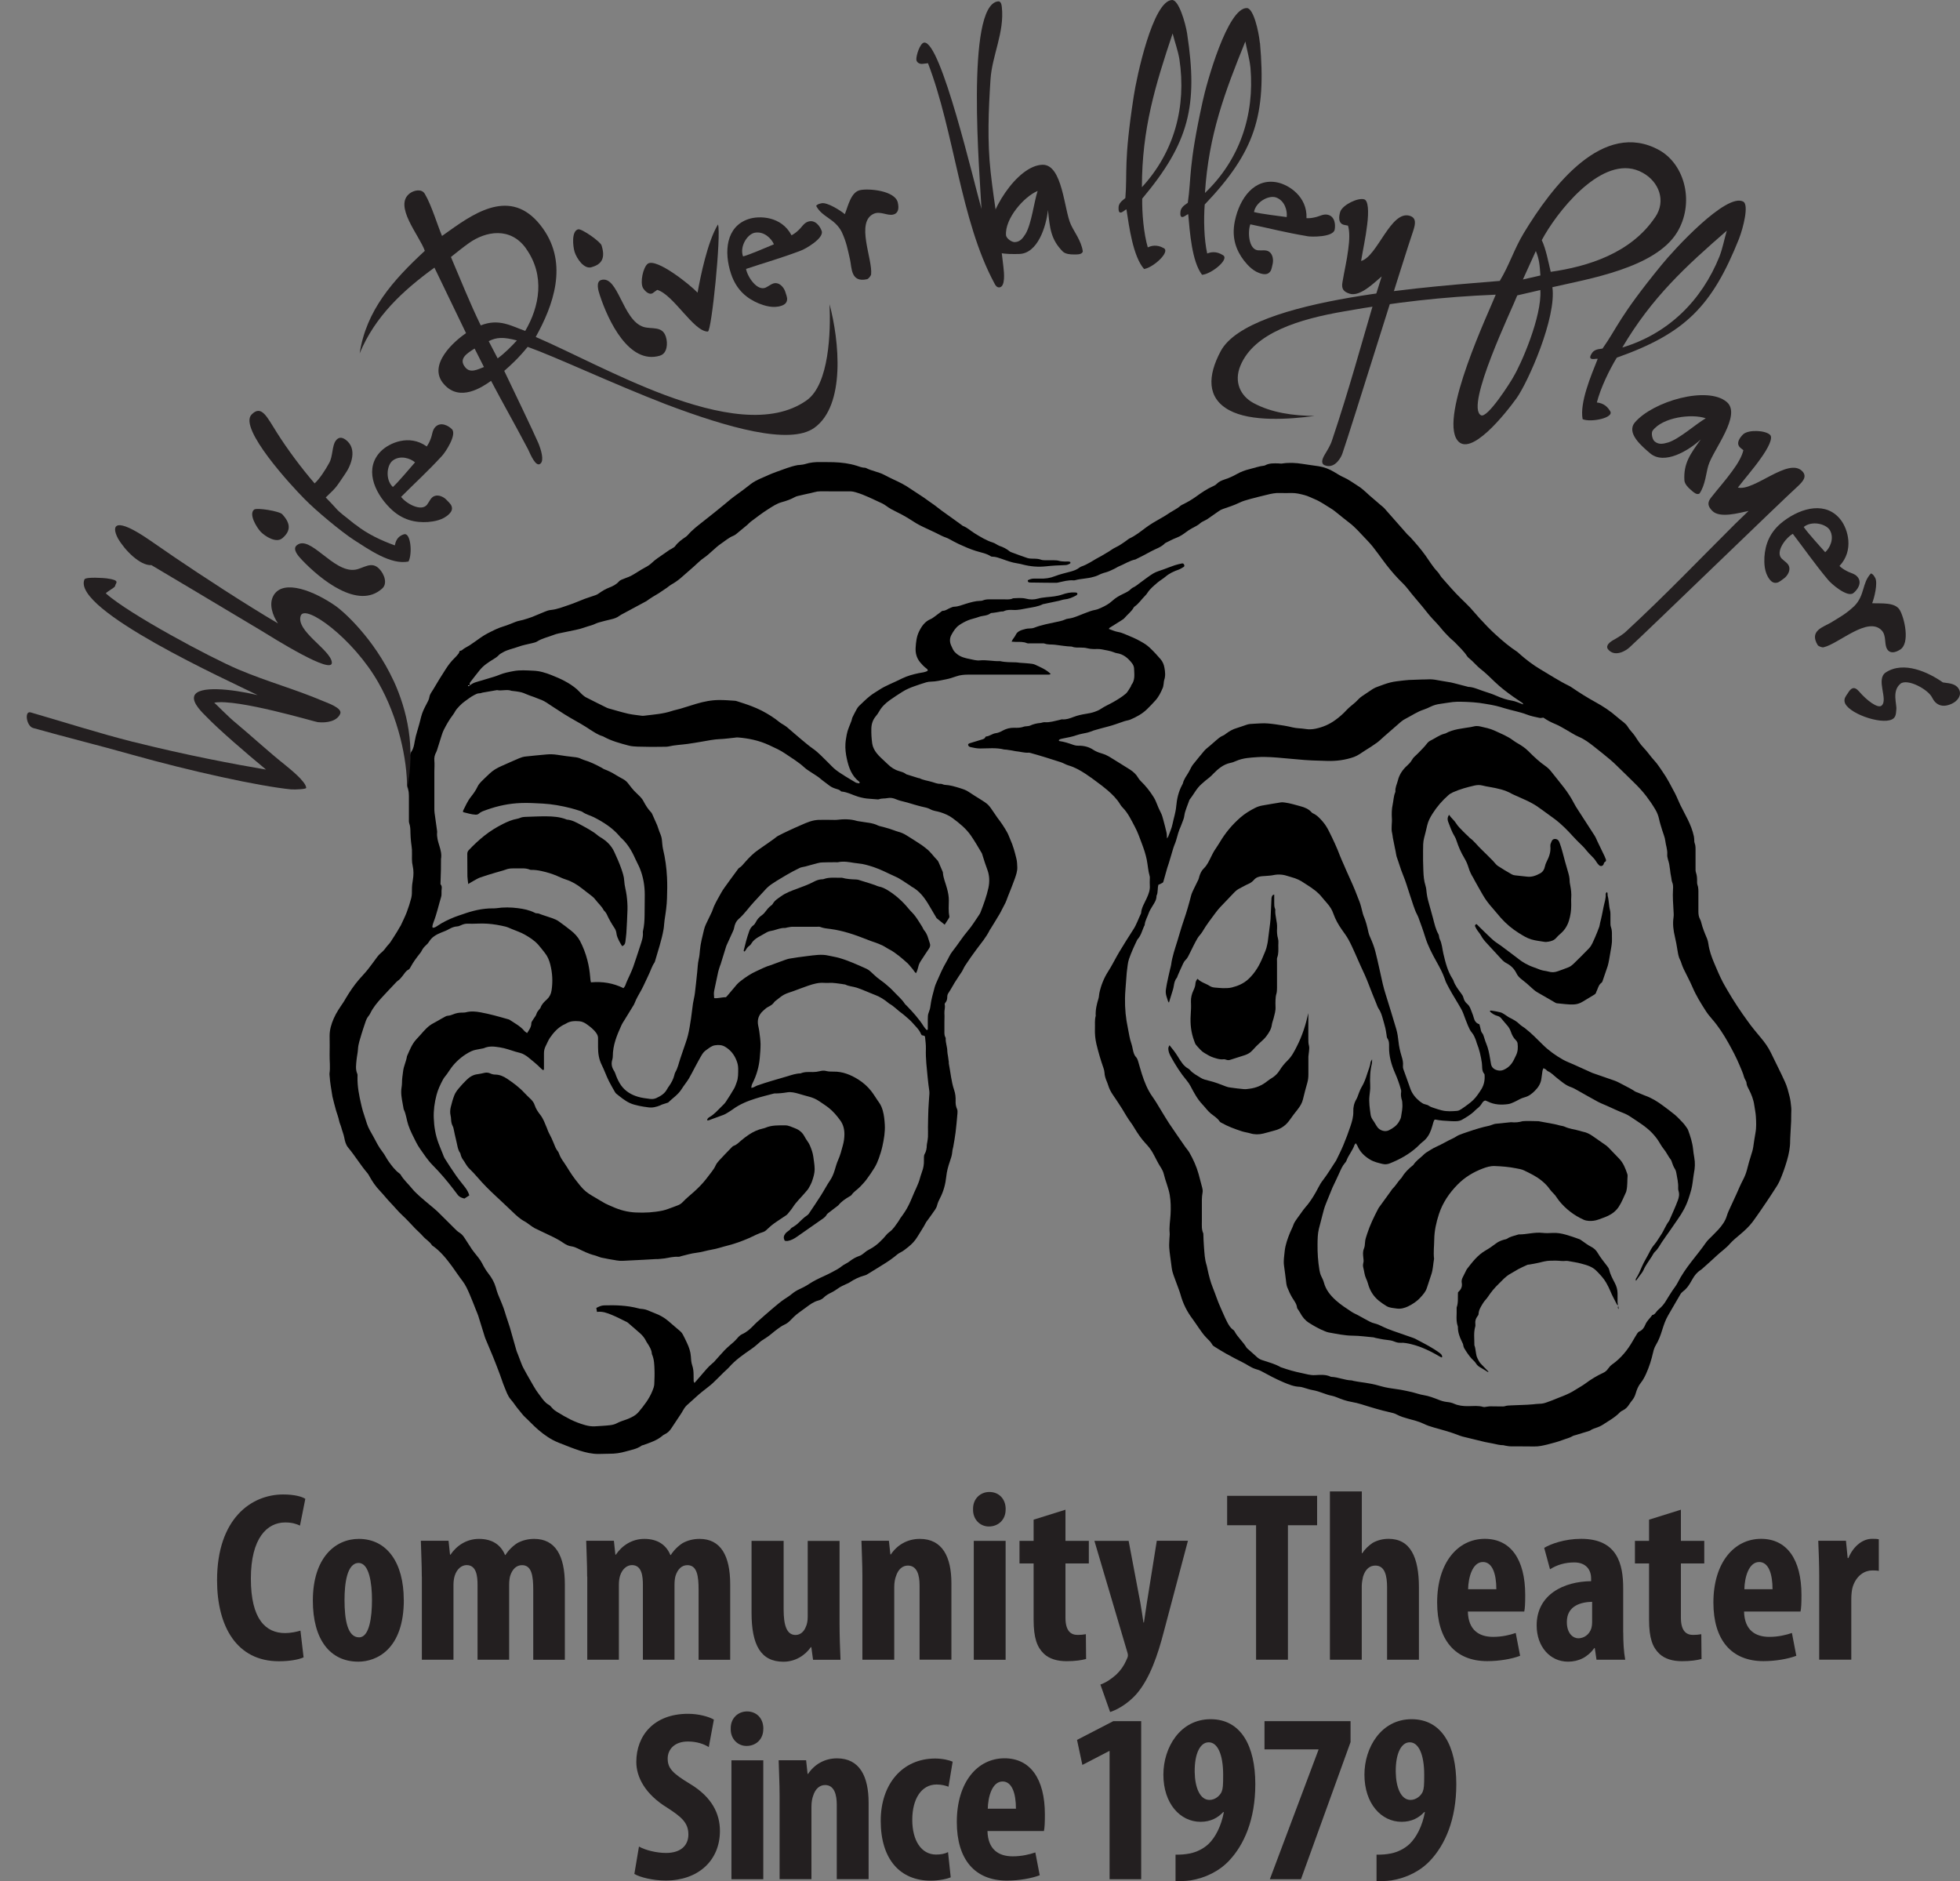 <?xml version="1.0" encoding="UTF-8"?>
<svg id="Layer_2" data-name="Layer 2" xmlns="http://www.w3.org/2000/svg" viewBox="0 0 330.48 317.15">
  <rect x="0" y="0" width="330.48" height="317.15" fill="#808080" stroke="none"/>
  <defs>
    <style>
      .cls-1, .cls-2, .cls-3 {
        stroke-width: 0px;
      }

      .cls-2 {
        fill: #fff;
      }

      .cls-3 {
        fill: #231f20;
      }
    </style>
  </defs>
  <g>
    <path class="cls-1" d="m79.16,115.63c.55-.56,1.3-.67,2-.89.71-.22,1.42-.42,2.13-.64.33-.1.65-.22.97-.35.74-.3,1.51-.45,2.3-.6,1.14-.22,2.26-.12,3.39-.07,1.06.04,2.04.35,2.99.72,1.55.61,3.07,1.31,4.35,2.42.3.26.55.58.84.84.21.19.44.39.7.52,1.15.59,2.32,1.17,3.48,1.74.07.04.15.06.22.09,1.12.31,2.24.66,3.38.92.75.17,1.52.23,2.28.34.13.02.27.02.4,0,1.57-.2,3.17-.29,4.69-.8.48-.16.98-.24,1.46-.39.89-.27,1.77-.55,2.66-.82,1.3-.39,2.62-.65,3.99-.64.82,0,1.64.07,2.45.12.13,0,.27.03.39.07.85.28,1.71.54,2.55.87.57.22,1.12.46,1.67.74,1.09.57,2.11,1.21,3.06,1.99.14.12.31.2.47.3.24.16.5.31.72.49.83.7,1.64,1.43,2.48,2.12.63.53,1.26,1.06,1.93,1.53.92.65,1.66,1.48,2.46,2.25.44.42.84.89,1.32,1.27.51.41,1.09.75,1.64,1.11.49.31,1,.6,1.5.9.11.07.22.15.34.19.17.05.35.07.51.1.13-.14.06-.22-.02-.29-1.26-.98-1.75-2.37-2.07-3.84-.18-.83-.29-1.67-.24-2.53.03-.53.13-1.05.22-1.57.15-.82.52-1.55.8-2.32.07-.2.09-.42.18-.61.23-.47.47-.94.73-1.4.1-.18.23-.36.38-.5.6-.57,1.18-1.15,1.82-1.66.51-.41,1.1-.74,1.65-1.1.51-.33,1.06-.61,1.62-.86.73-.32,1.45-.67,2.16-1.01.89-.43,1.83-.69,2.8-.89.51-.11,1.05-.12,1.51-.4.04-.22-.1-.31-.23-.4-.38-.29-.71-.63-1.02-1-.62-.74-.84-1.58-.78-2.52.06-.9.15-1.8.54-2.63.44-.92.99-1.75,2-2.17.26-.11.5-.3.73-.47.32-.23.64-.48.96-.72.11-.08.23-.2.34-.2.49,0,.83-.32,1.25-.48.22-.09.45-.21.68-.21.68-.02,1.29-.29,1.92-.48.81-.25,1.63-.49,2.48-.51.13,0,.27-.01.39-.06.48-.21.98-.2,1.49-.19.74,0,1.49,0,2.23,0,.48,0,.96.06,1.41-.18.74-.03,1.48-.12,2.22.07.65.17,1.3.17,1.96-.01.45-.13.92-.19,1.4-.24.92-.09,1.84-.15,2.73-.46.66-.23,1.37-.39,2.1-.35.1,0,.21.02.31.04.12.03.18.24.09.33-.06.06-.11.11-.18.15-.61.33-1.24.6-1.94.66-.31.03-.61.16-.93.23-.85.18-1.71.36-2.56.54-.05.01-.11,0-.16.03-.82.42-1.73.52-2.6.68-.78.14-1.55.34-2.36.3-.55-.03-1.12-.05-1.64.21-.13.06-.31.03-.47.05-.26.04-.52.09-.77.14-.18.03-.37.05-.55.08-.16.03-.35,0-.46.09-.58.45-1.32.36-1.96.6-.59.23-1.23.33-1.81.57-.53.22-1.05.5-1.52.83-.57.4-.95,1-1.28,1.61-.31.56-.33,1.17-.07,1.77.09.22.2.43.3.65.17.37.45.63.77.88.62.47,1.33.64,2.05.78.57.11,1.14.3,1.73.24,1.15-.12,2.27.18,3.41.12.88.21,1.79.18,2.69.21.21,0,.42.05.63.07.53.04,1.06.06,1.58.12.34.04.71.06,1.01.2.9.43,1.85.8,2.64,1.57-.12.05-.2.1-.28.11-.24.01-.48,0-.72,0-4.31,0-8.61,0-12.92,0-.7,0-1.37.06-2.04.3-.6.22-1.21.4-1.84.52-.78.16-1.55.34-2.35.36-.29,0-.59.04-.86.12-.66.2-1.31.42-1.96.65-.35.12-.7.25-1.04.41-.34.15-.67.32-.98.52-.72.46-1.44.91-2.13,1.41-.74.53-1.39,1.14-1.84,1.96-.15.28-.35.54-.55.78-.49.6-.72,1.28-.74,2.06-.02.85.03,1.7.15,2.54.09.61.39,1.16.77,1.64.21.27.46.52.71.76.38.37.78.72,1.16,1.09.54.53,1.16.93,1.89,1.14.41.12.82.23,1.16.5.04.03.09.06.14.07.65.21,1.3.41,1.96.61.05.02.11,0,.16.02.67.34,1.41.42,2.12.63.48.14.94.35,1.47.32.23-.01.46.16.69.17.88.04,1.71.29,2.55.55.54.17,1.05.33,1.52.66.63.44,1.3.82,1.95,1.24.44.29.92.56,1.29.92.37.37.64.84.95,1.27.22.3.41.62.63.92.61.78,1.15,1.59,1.63,2.45.21.37.34.78.51,1.16.49,1.07.79,2.2,1.06,3.33.11.46.12.94.14,1.41.02.65-.2,1.26-.4,1.86-.35,1-.76,1.98-1.15,2.97-.21.52-.36,1.05-.65,1.54-.28.48-.49,1-.77,1.47-.49.85-1.02,1.67-1.53,2.51-.06.09-.13.17-.17.27-.58,1.17-1.43,2.17-2.2,3.2-.68.91-1.34,1.85-1.96,2.8-.19.29-.3.62-.48.91-.16.27-.36.52-.53.79-.25.38-.5.75-.73,1.13-.34.56-.65,1.16-1.02,1.7-.15.22-.21.41-.22.66,0,.38-.06.74-.34,1.03-.06.07-.11.2-.09.29.12.51-.09.99-.05,1.5.04.47,0,.96,0,1.43,0,.51,0,1.01,0,1.52,0,.37-.03.75.17,1.09.03.04.05.1.05.15-.05.75.28,1.45.27,2.2,0,.26.07.52.11.78.05.34.1.68.14,1.02.01.08-.01.16,0,.24.3,1.51.41,3.05.91,4.51.2.59.26,1.19.24,1.8-.02.48.04.95.25,1.4.09.2.08.47.06.7-.09,1.08-.19,2.16-.32,3.24-.1.79-.24,1.57-.38,2.36-.05.29-.15.57-.17.86-.04.59-.23,1.14-.42,1.69-.29.83-.51,1.66-.6,2.54-.13,1.24-.45,2.45-1.03,3.57-.21.4-.4.81-.51,1.25-.06.25-.18.5-.33.72-.43.64-.89,1.25-1.34,1.88-.06.09-.14.16-.19.26-.43.85-.98,1.64-1.47,2.46-.4.66-.89,1.18-1.47,1.65-.45.36-.89.74-1.43,1-.35.17-.65.45-.96.7-.92.73-1.92,1.32-2.92,1.94-.58.36-1.17.73-1.76,1.08-.13.08-.3.12-.45.16-.88.25-1.68.64-2.44,1.15-.19.13-.43.2-.64.31-.42.21-.88.39-1.26.67-.39.28-.79.54-1.22.75-.43.21-.85.44-1.19.78-.27.27-.6.45-.96.54-.74.19-1.34.62-1.94,1.07-.47.35-.94.69-1.41,1.03-.51.37-.97.83-1.41,1.29-.3.32-.64.54-1.03.72-.38.18-.73.43-1.07.68-.34.25-.67.51-1,.79-.49.41-1.01.77-1.56,1.1-.29.18-.55.42-.8.65-.37.34-.77.64-1.19.93-1.29.89-2.58,1.78-3.62,2.97-.28.32-.62.58-.92.88-.63.61-1.23,1.25-1.87,1.84-.41.38-.86.7-1.29,1.05-.35.28-.71.55-1.04.84-.68.6-1.35,1.2-2.01,1.81-.15.14-.29.3-.41.48-.18.26-.32.55-.49.82-.57.86-1.14,1.72-1.71,2.58-.28.43-.63.78-1.1,1.01-.12.06-.24.12-.34.2-.96.85-2.15,1.22-3.33,1.64-.07.03-.17.02-.23.07-.82.6-1.8.74-2.74,1.01-.87.25-1.76.38-2.67.37-.64,0-1.27.04-1.91.04-1.07,0-2.12-.24-3.12-.56-1.21-.39-2.39-.88-3.57-1.34-1.27-.5-2.38-1.27-3.42-2.16-.81-.69-1.52-1.48-2.3-2.2-.37-.34-.64-.77-.98-1.15-.49-.55-.86-1.2-1.36-1.76-.53-.59-.77-1.39-1.08-2.12-.29-.68-.5-1.4-.76-2.09-.37-.99-.75-1.98-1.15-2.97-.39-.96-.8-1.91-1.2-2.86-.07-.17-.15-.34-.2-.52-.37-1.19-.73-2.38-1.11-3.57-.1-.3-.23-.59-.35-.89-.36-.91-.71-1.83-1.1-2.73-.34-.78-.67-1.55-1.2-2.24-.62-.8-1.16-1.64-1.76-2.46-.98-1.33-2-2.61-3.38-3.55-.39-.65-1.08-1-1.56-1.57-.38-.44-.83-.81-1.24-1.23-.74-.76-1.44-1.57-2.22-2.28-.71-.65-1.3-1.4-1.96-2.08-.63-.65-1.18-1.37-1.8-2.02-.75-.77-1.33-1.65-1.84-2.58-.08-.14-.16-.28-.26-.4-1.18-1.37-2.1-2.94-3.26-4.32-.41-.49-.55-1.1-.66-1.69-.11-.58-.35-1.11-.49-1.67-.1-.38-.29-.75-.37-1.13-.12-.6-.34-1.17-.52-1.75-.24-.79-.41-1.59-.62-2.39,0-.03,0-.05-.01-.08-.18-1.13-.39-2.25-.46-3.39,0-.13-.04-.27-.02-.4.16-1.06,0-2.12.02-3.18.03-1.04.01-2.07,0-3.11-.01-1.06.28-2.03.7-2.99.43-.99,1.04-1.85,1.63-2.73.16-.24.3-.5.45-.75.64-1.07,1.34-2.1,2.15-3.05.5-.58,1.04-1.13,1.52-1.73.55-.68,1.04-1.4,1.57-2.1.18-.23.37-.46.59-.64.36-.29.65-.61.92-.99.21-.3.5-.55.71-.85.41-.61.8-1.25,1.19-1.87.14-.22.26-.46.39-.68.05-.09.13-.17.17-.27.34-.74.72-1.48,1.01-2.24.3-.79.56-1.6.77-2.42.11-.46.11-.95.11-1.42,0-.56.06-1.1.16-1.66.13-.76.14-1.54-.03-2.3-.09-.39-.13-.78-.13-1.18,0-.53.02-1.06,0-1.59-.02-.42-.11-.84-.15-1.26-.05-.5-.09-1-.1-1.51-.01-.56-.01-1.11-.2-1.65-.08-.22-.06-.47-.06-.71,0-1.3,0-2.61,0-3.91,0-.37-.03-.73-.13-1.1-.17-.6-.15-1.22,0-1.82.11-.45.14-.89.14-1.34,0-.8-.05-1.6.12-2.38.06-.28.12-.6.28-.82.39-.55.47-1.18.58-1.8.1-.55.23-1.09.4-1.62.26-.84.48-1.68.69-2.53.19-.73.52-1.39.87-2.05.22-.4.44-.79.51-1.25.08-.47.38-.82.61-1.2.69-1.19,1.42-2.36,2.17-3.52.42-.65.88-1.26,1.44-1.8.25-.24.48-.5.69-.77.09-.12.12-.28.19-.45.12-.04.3-.04.4-.14.38-.34.85-.53,1.27-.8.65-.42,1.26-.89,1.89-1.32.37-.25.75-.5,1.15-.7.87-.44,1.75-.91,2.69-1.18.72-.21,1.39-.52,2.08-.78.39-.15.82-.2,1.23-.32.51-.15,1.02-.3,1.51-.49.74-.29,1.46-.62,2.2-.91.29-.12.61-.23.92-.26,1.1-.1,2.11-.53,3.14-.87.88-.29,1.73-.68,2.6-1.01.62-.23,1.25-.41,1.88-.64.2-.07.38-.19.55-.31.54-.39,1.11-.72,1.73-.96.59-.23,1.17-.51,1.6-1.01.13-.15.33-.26.52-.34.49-.21,1-.36,1.47-.59.47-.23.91-.54,1.37-.81.36-.22.72-.46,1.09-.64.43-.22.82-.48,1.17-.82.26-.26.56-.48.86-.7.67-.48,1.35-.94,2.03-1.41.13-.09.28-.14.41-.23.2-.13.44-.24.57-.42.47-.65,1.11-1.11,1.76-1.55.13-.09.25-.19.36-.31.77-.89,1.7-1.6,2.62-2.32,1.21-.95,2.42-1.91,3.6-2.89.63-.53,1.25-1.06,1.93-1.54.82-.58,1.63-1.19,2.42-1.82.53-.42,1.12-.71,1.72-.98.87-.38,1.74-.79,2.64-1.11,1.2-.42,2.38-.92,3.63-1.15.13-.02.26,0,.39-.03.29-.04.59-.06.86-.15.85-.27,1.71-.35,2.59-.33.74.02,1.48-.01,2.22.02,1.3.05,2.59.2,3.84.59.48.15.94.35,1.45.35.05,0,.11.02.15.04.99.52,2.13.64,3.12,1.18.96.52,1.96.94,2.93,1.44.52.27,1,.59,1.49.91.73.47,1.46.95,2.19,1.44.24.16.48.34.71.51.37.26.74.51,1.11.78.41.3.79.62,1.2.92.75.55,1.51,1.08,2.26,1.62.37.26.73.53,1.09.79.09.06.16.15.26.18.73.28,1.29.83,1.94,1.23,1,.61,1.99,1.23,3.12,1.58.18.05.34.15.5.24.19.1.36.23.56.3.63.21,1.22.5,1.74.93.08.07.18.11.28.15.89.33,1.79.67,2.69.97.29.1.63.11.94.12.48,0,.95,0,1.41.18.19.07.42.07.63.08.48.01.96,0,1.44,0,.35,0,.68.02,1.02.12.3.09.63.07.95.1.29.02.58-.06.85.06.11.17,0,.27-.11.33-.19.09-.39.18-.59.2-.58.05-1.16.04-1.74.08-.56.03-1.11.08-1.66.14-1.31.14-2.59.03-3.87-.3-.31-.08-.62-.16-.93-.2-.93-.13-1.79-.46-2.67-.77-.5-.17-1-.36-1.54-.36-.08,0-.17,0-.23-.04-.79-.53-1.73-.66-2.6-.94-.97-.31-1.89-.71-2.8-1.13-.55-.25-1.08-.56-1.62-.84-.17-.09-.33-.18-.5-.24-.61-.2-1.16-.51-1.73-.79-.92-.46-1.88-.86-2.79-1.33-.61-.31-1.18-.71-1.77-1.07-.39-.23-.77-.47-1.17-.68-.63-.34-1.28-.64-1.91-.98-.3-.16-.57-.38-.86-.57-.2-.13-.39-.27-.61-.37-1.48-.66-2.9-1.43-4.47-1.88-.25-.07-.52-.14-.78-.15-1.73-.01-3.45,0-5.18-.01-.35,0-.68.05-1.02.15-.43.13-.88.2-1.31.3-.49.11-.98.22-1.47.34-.15.04-.31.08-.45.16-.7.39-1.45.66-2.22.87-.86.23-1.58.72-2.32,1.19-1.03.65-2,1.4-2.97,2.13-.21.16-.38.37-.58.54-.61.51-1.22,1.02-1.84,1.52-.14.12-.3.22-.47.29-.78.31-1.39.86-2.07,1.32-1.06.72-1.88,1.71-2.94,2.43-.59.4-1.09.93-1.62,1.4-.75.66-1.5,1.33-2.26,1.98-.5.43-1.05.8-1.63,1.13-.25.14-.47.34-.7.51-.46.32-.92.63-1.38.93-.33.21-.68.4-1.02.61-.2.12-.4.26-.6.39-.15.1-.29.23-.45.32-1.31.71-2.62,1.41-3.92,2.11-.21.11-.43.22-.62.36-.41.31-.87.48-1.37.59-.7.16-1.39.34-2.08.53-.2.05-.4.14-.6.22-.2.08-.38.19-.59.24-.95.26-1.85.64-2.82.82-.93.18-1.87.38-2.8.58-.28.06-.57.14-.84.25-.93.37-1.93.56-2.8,1.11-.24.15-.54.21-.83.28-.77.2-1.57.32-2.31.6-.87.33-1.8.47-2.61.94-.25.15-.53.28-.72.49-.26.28-.56.48-.88.67-.84.51-1.67,1.05-2.3,1.82-.54.65-1.05,1.34-1.57,2-.16.21-.21.42-.07.66-.06-.03-.13-.06-.19-.08-.02,0-.05.05-.07.08.02.01.03.03.05.03.07-.01.14-.03.2-.05Zm9.71,58.56c.35-.56.72-1.03.72-1.69,0-.19.16-.38.27-.56.21-.36.52-.66.63-1.09.06-.22.24-.41.38-.6.09-.13.23-.24.28-.38.2-.58.63-.98,1.06-1.37.45-.41.7-.92.79-1.52.23-1.47.15-2.91-.21-4.35-.18-.73-.46-1.41-.94-2-.37-.45-.71-.93-1.1-1.36-.63-.7-1.42-1.21-2.22-1.67-.71-.41-1.5-.66-2.26-.98-.34-.14-.68-.31-1.04-.4-1.01-.24-2.02-.42-3.06-.49-1.12-.08-2.23.05-3.34,0-.38-.01-.73.09-1.08.25-.21.1-.45.2-.68.21-.5.03-.93.21-1.35.45-.44.25-.91.42-1.38.61-.79.32-1.53.74-1.99,1.51-.13.22-.32.43-.52.6-.3.27-.55.57-.73.94-.07.14-.16.28-.26.4-.59.74-1.16,1.5-1.61,2.34-.09.16-.19.36-.34.43-.46.22-.68.64-.97,1.01-.26.33-.52.67-.88.9-.15.1-.27.26-.4.39-.76.81-1.53,1.61-2.28,2.43-.73.81-1.44,1.63-1.92,2.63-.08.17-.18.33-.3.47-.28.33-.43.72-.56,1.13-.2.63-.44,1.25-.62,1.89-.23.84-.55,1.65-.6,2.54-.03.61-.18,1.2-.24,1.81-.07.79-.22,1.58.12,2.36.07.16.04.37.04.55-.04,1.6.28,3.16.64,4.71.09.36.17.72.28,1.08.22.71.45,1.41.68,2.11.25.76.68,1.43,1.06,2.12.48.88.91,1.79,1.55,2.59.38.47.63,1.04.98,1.54.54.76,1.08,1.51,1.84,2.08.08.06.18.13.23.22.51.88,1.28,1.55,1.91,2.33.38.47.83.89,1.28,1.3.61.55,1.25,1.07,1.88,1.6.38.33.78.63,1.14.98.97.94,1.91,1.91,2.88,2.86.24.24.49.5.78.68.38.23.66.53.89.89.42.65.84,1.29,1.26,1.94.12.18.25.34.38.51.47.61.99,1.17,1.35,1.87.3.59.63,1.17,1.04,1.69.57.72,1.01,1.49,1.27,2.37.11.38.21.77.36,1.14.41,1.03.89,2.03,1.2,3.11.24.84.56,1.66.81,2.5.38,1.3.73,2.61,1.11,3.91.06.2.15.4.23.59.14.37.27.75.42,1.11.16.39.29.8.49,1.17.39.75.82,1.49,1.24,2.22.3.53.6,1.06.93,1.58.23.36.5.69.75,1.03.39.54.77,1.08,1.37,1.42.2.11.38.29.53.48.27.34.62.57.99.79.7.43,1.4.84,2.14,1.21.79.39,1.6.7,2.44.94.56.16,1.14.26,1.73.22.85-.06,1.7-.09,2.54-.19.38-.05.76-.13,1.13-.33.53-.29,1.12-.45,1.69-.66.75-.29,1.48-.64,2-1.26.9-1.08,1.77-2.19,2.3-3.52.15-.37.3-.74.32-1.14.03-.8.07-1.59.04-2.39-.03-.9-.05-1.81-.43-2.66-.02-.05-.03-.1-.03-.16-.03-.53-.3-.96-.55-1.4-.13-.23-.31-.44-.42-.68-.25-.51-.6-.94-1.02-1.31-.68-.6-1.36-1.18-2.04-1.77-.04-.03-.08-.07-.13-.09-.86-.41-1.7-.87-2.59-1.23-.78-.32-1.58-.63-2.49-.5-.04-.25-.07-.45-.11-.67.44-.22.84-.42,1.3-.43,1.94-.06,3.88,0,5.78.5.15.04.31.09.47.09.52.02.99.17,1.45.38.29.13.58.25.88.36.81.3,1.54.71,2.2,1.26.71.6,1.41,1.2,2.11,1.81.16.14.29.31.39.5.25.47.48.94.7,1.42.34.73.61,1.47.66,2.28.03.5.06,1.02.22,1.49.2.57.24,1.14.24,1.72,0,.32,0,.64.01.96,0,.08.07.16.14.31.4-.45.75-.85,1.09-1.25.6-.71,1.19-1.43,1.9-2.03.1-.09.21-.16.3-.26.59-.65,1.16-1.31,1.76-1.95.29-.31.61-.59.93-.87.4-.35.81-.67,1.16-1.09.25-.3.55-.62.89-.77.73-.32,1.29-.82,1.84-1.37.21-.21.4-.43.62-.62.89-.79,1.78-1.58,2.69-2.35.67-.56,1.33-1.14,2.06-1.62.4-.26.8-.51,1.17-.82.39-.32.81-.59,1.27-.8.55-.25,1.1-.53,1.61-.87.8-.53,1.65-.94,2.52-1.33.53-.24,1.05-.5,1.57-.78.49-.27,1-.52,1.42-.87.43-.36.96-.53,1.39-.88.47-.37,1.03-.69,1.6-.88.61-.2.97-.73,1.52-1,.47-.24.92-.52,1.34-.85.42-.32.79-.71,1.16-1.08.35-.36.64-.81,1.04-1.09.68-.48,1.07-1.17,1.53-1.8.13-.17.21-.37.33-.54.54-.72,1.05-1.46,1.44-2.28.19-.41.39-.81.55-1.23.42-1.09,1.02-2.1,1.32-3.24.14-.54.36-1.05.51-1.59.09-.3.12-.62.15-.94.02-.32,0-.64.01-.96,0-.18.02-.39.1-.54.28-.48.38-.98.38-1.53,0-.18.07-.36.09-.55.04-.29.1-.57.11-.86.02-.56,0-1.12,0-1.67.02-.98.03-1.96.07-2.95.04-.87.11-1.74.17-2.61,0-.16.01-.32-.01-.48-.11-.76-.21-1.52-.28-2.28-.15-1.61-.36-3.22-.3-4.85.02-.66-.08-1.32-.14-1.98,0-.07-.06-.14-.1-.21-.16-.04-.31-.07-.46-.11-.05-.08-.1-.14-.13-.21-.31-.76-.92-1.29-1.44-1.89-.38-.44-.85-.8-1.28-1.19-.12-.11-.24-.21-.37-.3-.79-.54-1.42-1.28-2.27-1.74-.02-.01-.04-.04-.06-.05-.74-.62-1.53-1.13-2.45-1.46-.5-.18-.98-.41-1.47-.6-.49-.2-.98-.41-1.49-.57-.63-.2-1.31-.22-1.91-.52-.07-.03-.16-.03-.23-.04-.29-.05-.57-.1-.86-.13-.37-.05-.74-.1-1.1-.12-.45-.02-.91.03-1.35,0-.95-.08-1.84.17-2.72.47-.85.29-1.69.62-2.54.93-.52.19-1.07.33-1.55.59-.49.26-.9.65-1.35.98-.1.08-.22.15-.29.26-.24.38-.61.6-.98.79-.37.18-.65.45-.94.72-.72.66-.99,1.48-.8,2.44.06.31.14.62.18.94.09.71.2,1.42.22,2.14.01.79-.06,1.59-.13,2.38-.13,1.5-.53,2.91-1.21,4.26-.12.23-.21.47-.21.81.18-.05.3-.07.41-.12.19-.08.37-.21.57-.28,1.67-.59,3.38-1.06,5.08-1.56.73-.22,1.46-.48,2.24-.49.68-.3,1.41-.23,2.12-.23.37,0,.73-.05,1.1-.14.33-.08.7-.13,1.02-.05.42.11.84.13,1.26.12,1.55-.04,2.93.52,4.2,1.31.85.53,1.61,1.2,2.24,2.01.47.61.85,1.28,1.3,1.9.3.42.48.87.62,1.36.22.78.29,1.56.34,2.36.07,1.23-.14,2.44-.4,3.63-.15.7-.37,1.38-.61,2.06-.19.52-.41,1.04-.69,1.51-.42.7-.89,1.38-1.38,2.04-.33.45-.72.85-1.1,1.25-.46.48-1.06.81-1.43,1.37-.07.1-.21.16-.32.23-.69.41-1.36.84-1.87,1.47-.06.08-.16.14-.24.2-.5.39-1.01.77-1.51,1.16-.1.08-.21.18-.27.29-.23.42-.63.64-1,.9-1.3.92-2.62,1.82-3.92,2.74-.5.36-1.03.66-1.64.76-.17.03-.35-.02-.48-.03-.27-.48-.2-.82.1-1.22.27-.35.69-.48.93-.85.08-.12.26-.18.39-.27.26-.18.54-.35.77-.57.52-.49,1.01-1.01,1.62-1.41.11-.07.2-.18.27-.29.68-1.01,1.37-2.02,2.02-3.05.53-.83.98-1.71,1.53-2.52.35-.52.58-1.07.76-1.65.19-.61.35-1.23.61-1.81.35-.78.56-1.6.78-2.42.17-.61.27-1.24.27-1.89,0-.85-.19-1.64-.69-2.33-.58-.8-1.21-1.55-1.99-2.16-.5-.39-1.05-.73-1.57-1.09-.51-.35-1.06-.59-1.66-.75-.62-.16-1.22-.34-1.84-.52-.61-.17-1.23-.33-1.87-.23-.71.12-1.42.2-2.14.19-.08,0-.16.02-.23.04-1,.27-2.01.51-2.99.82-1.34.42-2.65.95-3.8,1.79-.28.2-.57.39-.87.57-.23.14-.45.28-.7.38-.84.32-1.69.63-2.54.93-.08.03-.18,0-.27-.01.05-.29.22-.42.4-.53.83-.46,1.42-1.19,2.09-1.83.25-.24.5-.48.69-.77.48-.73.95-1.47,1.39-2.23.18-.32.29-.68.42-1.03.29-.74.25-1.51.26-2.28,0-.49-.1-.94-.28-1.39-.38-.98-.97-1.74-1.88-2.3-.57-.35-1.11-.37-1.74-.28-.6.09-.99.46-1.44.77-.28.19-.54.44-.72.73-.42.67-.78,1.38-1.16,2.07-.37.68-.7,1.37-1.09,2.03-.38.63-.87,1.2-1.26,1.83-.57.91-1.5,1.49-2.25,2.23-.35.11-.7.22-1.05.34-.1.03-.19.1-.29.14-.65.26-1.31.43-2.02.32-.5-.07-1-.13-1.49-.24-.54-.13-1.1-.24-1.6-.48-.84-.39-1.56-1-2.29-1.58-.1-.08-.18-.2-.24-.31-.34-.6-.69-1.19-1-1.81-.45-.9-.77-1.85-1.22-2.75-.46-.92-.61-1.91-.61-2.93,0-.53,0-1.06,0-1.59,0-.3-.11-.55-.28-.8-.43-.63-1.02-1.08-1.62-1.51-.36-.26-.78-.47-1.24-.51-.78-.06-1.54-.06-2.24.38-.16.1-.33.17-.5.25-.94.51-1.62,1.28-2.22,2.14-.3.43-.48.94-.73,1.41-.2.39-.29.79-.29,1.23.01.82,0,1.65,0,2.47,0,.12.06.27-.14.37-.13-.1-.28-.2-.4-.33-.67-.69-1.42-1.27-2.16-1.88-.18-.15-.39-.27-.6-.4-.46-.29-.99-.35-1.5-.51-.86-.26-1.7-.58-2.6-.72-.93-.15-1.83-.28-2.73.13-.12.05-.26.05-.38.08-.59.14-1.2.17-1.76.44-1.21.59-2.23,1.41-3.09,2.44-.38.45-.66.95-1.01,1.42-.22.3-.48.58-.65.9-.45.84-.86,1.7-1.1,2.63-.33,1.27-.51,2.56-.46,3.86.05,1.46.29,2.9.81,4.28.2.55.43,1.08.65,1.62.13.32.23.66.41.95.62.99,1.26,1.96,1.93,2.92.47.67,1.01,1.3,1.51,1.96.3.4.55.83.68,1.32-.3.2-.57.37-.82.53-.45-.1-.84-.25-1.12-.61-.26-.34-.51-.67-.77-1.01-1.08-1.41-2.24-2.77-3.49-4.03-.81-.82-1.43-1.78-2.08-2.7-.55-.78-.94-1.66-1.37-2.52-.25-.5-.46-1.02-.64-1.54-.29-.85-.35-1.77-.75-2.59-.05-.09-.05-.21-.07-.31-.15-.91-.38-1.81-.37-2.75,0-.48.13-.94.13-1.42,0-.69.11-1.37.2-2.05.11-.85.52-1.61.64-2.46.45-.99.81-2.02,1.57-2.84.25-.27.51-.54.75-.82.63-.72,1.25-1.45,2.12-1.9.26-.13.51-.27.76-.42.32-.18.64-.38.97-.55.23-.12.47-.29.72-.3.33-.02.62-.12.91-.24.5-.21,1.02-.3,1.55-.29.18,0,.38,0,.55-.04.84-.23,1.69-.16,2.53,0,1.54.28,3.05.71,4.55,1.14.1.03.21.04.3.1.88.59,1.84,1.07,2.53,1.91.11.13.28.21.45.34Zm69.06-19.38c-.36-.61-.78-1.31-1.19-2.02-.78-1.35-1.67-2.59-3.09-3.34-.07-.04-.12-.11-.19-.15-.83-.51-1.62-1.13-2.51-1.52-1.21-.53-2.37-1.17-3.63-1.59-.86-.28-1.7-.54-2.6-.62-.24-.02-.48-.05-.71-.09-.89-.15-1.78-.31-2.68-.12-.13.03-.26.01-.4.01-.74,0-1.49,0-2.23.03-.26,0-.53.04-.78.11-.72.18-1.43.39-2.14.58-.31.08-.64.1-.92.23-.76.37-1.51.76-2.24,1.19-.54.32-1.09.64-1.62.97-.62.4-1.27.78-1.78,1.32-.69.73-1.35,1.49-2.05,2.22-.89.94-1.61,2.04-2.6,2.9-.45.39-.69.93-.79,1.52-.03.18-.09.36-.17.52-.37.82-.75,1.64-1.12,2.46-.04.1-.07.2-.1.3-.3.96-.59,1.92-.89,2.88-.02.08-.06.15-.09.22-.11.35-.24.7-.32,1.06-.23,1.04-.44,2.08-.66,3.11-.09.41-.06.82-.01,1.29.69.07,1.33-.17,1.97-.15.09-.09.18-.16.24-.24.55-.65,1.09-1.3,1.64-1.94.19-.22.42-.4.65-.58.82-.64,1.67-1.21,2.63-1.64.8-.36,1.57-.78,2.42-1.01.13-.03.25-.1.37-.14.59-.22,1.19-.45,1.79-.66.32-.11.65-.24.99-.3.99-.16,1.99-.32,2.99-.43,1.21-.14,2.41-.36,3.63-.07.59.14,1.2.22,1.78.39,1.58.46,3.08,1.15,4.58,1.82.24.11.46.27.65.44.38.33.73.7,1.12,1.02.47.39.99.72,1.45,1.11.49.41.97.83,1.4,1.3.63.68,1.36,1.27,1.86,2.06.07.11.19.18.28.28,1.05,1.09,2.07,2.2,2.88,3.49.11.18.26.34.39.5.06.08.13.18.31.06,0-.57,0-1.17,0-1.78,0-.37,0-.73.15-1.09.15-.37.26-.76.3-1.15.13-1.08.44-2.12.72-3.17.07-.25.17-.5.28-.74.53-1.19,1.02-2.39,1.69-3.51.34-.57.58-1.21.99-1.72.93-1.16,1.7-2.43,2.67-3.56.67-.78,1.2-1.68,1.79-2.53.12-.17.24-.36.31-.55.52-1.34,1.01-2.68,1.32-4.08.23-1.1.19-2.15-.22-3.2-.27-.69-.48-1.41-.71-2.11-.07-.2-.1-.42-.21-.6-.58-.98-1.15-1.97-1.8-2.91-.83-1.21-1.95-2.1-3.09-2.95-.61-.46-1.33-.76-2.07-1-.55-.18-1.15-.2-1.67-.49-.44-.25-.94-.34-1.44-.45-.41-.09-.82-.22-1.23-.33-.53-.15-1.06-.33-1.6-.46-.54-.13-1.08-.26-1.59-.48-.44-.19-.91-.27-1.4-.17-.46.1-.95.01-1.41.19-.16.06-.37,0-.55,0-.34-.02-.69-.06-1.03-.08-.66-.03-1.3-.16-1.94-.35-.93-.28-1.8-.78-2.79-.87-.05,0-.1-.03-.14-.07-.25-.27-.61-.32-.93-.43-.41-.13-.78-.32-1.11-.59-.48-.38-.98-.71-1.44-1.11-.37-.33-.83-.57-1.24-.86-.48-.33-1-.61-1.42-1-.98-.91-2.13-1.58-3.22-2.33-.85-.59-1.8-1-2.74-1.44-1.69-.78-3.46-1.15-5.29-1.29-.16-.01-.32.02-.47.04-.84.08-1.68.21-2.53.24-1.01.04-2,.25-2.99.42-.81.14-1.62.28-2.43.39-1.07.15-2.16.18-3.22.43-.15.04-.32.04-.47.05-1.59.04-3.18.03-4.77-.02-.5-.02-1.02-.05-1.5-.18-1.43-.38-2.87-.76-4.18-1.48-.07-.04-.14-.08-.22-.1-.74-.22-1.39-.66-2.03-1.06-.51-.32-1.01-.67-1.54-.97-1.29-.73-2.59-1.46-3.82-2.29-.55-.37-1.12-.7-1.66-1.08-.5-.35-1.02-.66-1.61-.85-.3-.1-.59-.25-.89-.35-2.11-.7-1.44-.79-3.8-1.05-.8-.3-1.63.06-2.44-.12-.81.14-1.62.28-2.43.42-.18.03-.36.13-.54.12-.34-.01-.61.16-.89.3-.57.29-1.05.69-1.57,1.05-.51.35-1.34,1.18-1.63,1.69-.12.21-.23.41-.38.6-.6.78-1.09,1.64-1.53,2.51-.24.47-.37.99-.54,1.49-.19.58-.36,1.16-.55,1.75-.06.18-.1.36-.19.52-.26.46-.37.94-.32,1.46.06.61,0,1.22,0,1.82,0,2.15,0,4.31,0,6.46,0,.34.06.68.11,1.03.12.86.24,1.73.36,2.59,0,.05,0,.11,0,.16-.08.79.14,1.54.37,2.26.23.74.42,1.47.28,2.25,0,.03,0,.05,0,.08,0,.55,0,1.11-.01,1.66-.02.77-.05,1.54-.07,2.31,0,.08-.02.18.02.23.29.33.17.7.15,1.06-.02.34.04.71-.06,1.03-.43,1.42-.74,2.88-1.28,4.26-.09.22-.15.45-.2.69-.02.08.03.18.05.27.36,0,.6-.19.83-.34.9-.62,1.89-1.07,2.9-1.48.42-.17.85-.29,1.27-.44,1.66-.6,3.35-1.02,5.12-1.01.21,0,.43,0,.64-.03,1.21-.18,2.43-.16,3.64,0,.95.12,1.88.31,2.75.74.12.06.25.13.37.12.31-.02.56.12.83.22.62.23,1.26.4,1.88.63.34.13.69.27.99.48.72.5,1.41,1.04,2.1,1.58.61.48,1.14,1.05,1.51,1.73.54,1.03.96,2.12,1.25,3.25.25.95.4,1.91.48,2.89.02.28.04.56.13.86,1.93-.17,3.75.12,5.48.98.11-.17.26-.3.31-.47.22-.65.55-1.26.82-1.89.18-.41.37-.82.52-1.25.41-1.18.79-2.36,1.18-3.55.24-.73.51-1.45.44-2.24,0-.08,0-.16.02-.24.21-.88.26-1.78.27-2.68.02-1.14.03-2.28.03-3.42,0-1.55-.26-3.06-.85-4.5-.22-.54-.52-1.04-.75-1.57-.6-1.37-1.36-2.63-2.5-3.63-.06-.05-.1-.12-.15-.18-1.19-1.4-2.71-2.37-4.32-3.19-.63-.32-1.35-.47-1.93-.9-.12-.09-.29-.13-.44-.18-.5-.16-1.01-.32-1.51-.45-1.57-.4-3.16-.69-4.78-.78-1.22-.06-2.43-.14-3.65-.09-1.98.07-3.88.47-5.74,1.13-.47.17-.96.3-1.34.65-.17.15-.37.19-.59.18-.72-.03-1.39-.27-2.09-.43,0-.12-.01-.21.02-.27.4-.78.74-1.59,1.29-2.28.44-.56.86-1.14,1.16-1.79.13-.28.35-.53.56-.76.46-.47.95-.92,1.43-1.38.6-.58,1.31-.98,2.07-1.31.97-.42,1.93-.87,2.91-1.28.34-.14.7-.26,1.07-.3,1.18-.14,2.37-.23,3.56-.35.64-.06,1.27-.03,1.9.07.92.14,1.84.28,2.76.37.43.04.84.12,1.22.32.12.06.24.11.37.15,1.1.32,2.12.82,3.12,1.37.11.06.22.16.34.2.64.24,1.26.53,1.85.9.43.27.87.51,1.31.75.38.2.69.47.95.82.3.4.61.8.95,1.17.32.35.69.65,1.02,1,.21.23.42.48.56.76.35.66.73,1.29,1.25,1.83.09.09.17.21.22.33.29.63.57,1.25.84,1.89.18.44.29.91.48,1.34.16.37.28.74.32,1.14.06.5.07,1.01.18,1.5.38,1.58.6,3.18.68,4.79.06,1.16.04,2.34,0,3.5-.03,1.24-.22,2.48-.41,3.71-.08.52-.08,1.04-.17,1.56-.32,1.86-.95,3.64-1.46,5.45-.01.05-.04.1-.06.14-.46.66-.67,1.44-1.02,2.14-.4.81-.74,1.64-1.17,2.44-.4.74-.86,1.46-1.16,2.25-.04.1-.08.2-.13.29-.51.84-1.03,1.67-1.54,2.51-.21.34-.43.66-.59,1.02-.75,1.65-1.43,3.31-1.43,5.17,0,.18-.03.37-.08.55-.22.68-.11,1.31.28,1.9.18.27.25.58.37.87.22.56.49,1.12.84,1.61.71.98,1.71,1.58,2.86,1.91.63.19,1.3.26,1.96.35.37.05.74.03,1.09-.13.73-.34,1.41-.73,1.81-1.48.11-.21.25-.4.39-.6.38-.55.69-1.13.85-1.78.04-.18.09-.37.18-.53.43-.72.57-1.54.84-2.31.16-.45.31-.91.46-1.36.28-.86.62-1.7.83-2.57.23-.93.36-1.88.51-2.82.13-.84.2-1.68.33-2.52.09-.58.25-1.14.32-1.72.15-1.18.26-2.37.39-3.56.08-.71.09-1.44.25-2.13.12-.52.17-1.04.21-1.56.1-1.17.42-2.3.68-3.43.07-.31.18-.61.31-.9.33-.72.7-1.43,1.03-2.15.15-.33.24-.7.4-1.03.19-.41.4-.81.62-1.2.36-.62.67-1.26,1.1-1.84.32-.42.61-.86.93-1.29.45-.62.91-1.24,1.37-1.86.05-.06.1-.13.17-.17.4-.23.67-.6.97-.94.72-.82,1.48-1.59,2.39-2.2.86-.58,1.69-1.18,2.54-1.78.22-.15.41-.35.64-.47.58-.31,1.18-.6,1.78-.88.72-.34,1.45-.66,2.18-.98.92-.41,1.85-.81,2.88-.85.8-.03,1.59,0,2.39,0,.21,0,.42.02.63,0,1.17-.14,2.33-.17,3.47.18.18.05.37.05.55.09,1.01.19,2.06.2,3,.68.12.06.25.09.38.12.51.14,1.03.26,1.53.42.51.15.99.37,1.5.51.49.13.95.33,1.38.6.88.54,1.75,1.1,2.61,1.67.26.17.5.4.75.58.73.55,1.22,1.33,1.86,1.96.11.11.17.27.24.41.18.41.36.83.53,1.24.06.15.15.29.16.44.06.91.45,1.75.68,2.62.19.7.33,1.38.32,2.11,0,.87-.1,1.75.09,2.62.02.09-.02.22-.07.3-.23.38-.48.75-.72,1.12-.47-.38-.9-.72-1.41-1.14Z"/>
    <path class="cls-1" d="m170.57,108.19c.09-.18.13-.3.2-.4.16-.25.36-.47.48-.73.23-.48.61-.71,1.09-.86.41-.12.8-.25,1.24-.24.28,0,.59-.04.86-.15,1.22-.48,2.51-.68,3.77-.97.44-.1.88-.17,1.3-.36.19-.09.4-.16.61-.18.91-.1,1.72-.51,2.57-.83.67-.25,1.32-.54,2.04-.66.33-.06.65-.22.97-.36.69-.3,1.32-.67,1.88-1.18.53-.49,1.16-.84,1.81-1.15.48-.23.96-.45,1.34-.85.11-.11.26-.19.4-.26.41-.19.74-.5,1.11-.76.73-.52,1.44-1.1,2.2-1.56.56-.34,1.23-.49,1.85-.73.6-.22,1.19-.46,1.79-.66.4-.13.82-.22,1.23-.31.19-.04.3.1.36.25.06.13.03.28-.1.35-.27.16-.54.34-.84.45-.81.28-1.57.63-2.23,1.2-.42.36-.92.63-1.34.99-.6.52-1.23,1.02-1.67,1.7-.13.2-.28.39-.45.55-.58.58-1.03,1.29-1.72,1.77-.06.04-.13.1-.16.17-.39.72-1.07,1.18-1.57,1.79-.13.16-.33.26-.5.38-.67.43-1.35.85-2.02,1.27-.04.02-.05.08-.1.18.52.18,1.03.42,1.56.51.72.12,1.35.47,2.01.73.79.31,1.55.7,2.28,1.14.5.29.95.68,1.36,1.09.53.51,1.02,1.08,1.51,1.63.36.41.56.92.65,1.44.12.67.2,1.36-.03,2.04-.08.22-.07.47-.11.7-.04.23-.06.48-.16.69-.32.76-.69,1.5-1.25,2.11-.45.49-.9.98-1.38,1.44-.81.79-1.79,1.32-2.82,1.76-.31.13-.67.16-1,.27-.93.31-1.84.67-2.8.91-.8.19-1.58.43-2.37.65-.2.06-.4.15-.6.22-.18.06-.35.12-.53.16-.57.13-1.15.21-1.7.4-.78.28-1.59.42-2.39.58-.25.05-.51.08-.69.29.06.07.08.14.11.14.79.11,1.55.35,2.3.62.31.11.61.17.93.16.9-.01,1.74.19,2.49.69.42.28.89.46,1.38.6.54.16,1.04.39,1.52.69,1.1.7,2.22,1.35,3.31,2.06.53.35,1.01.77,1.34,1.34.12.2.26.4.43.56.85.82,1.57,1.73,2.19,2.72.17.27.32.55.43.85.25.67.55,1.32.87,1.96.14.28.21.6.3.9.2.74.4,1.48.57,2.23.07.3.06.62.09,1.04.11-.17.17-.24.21-.33.25-.7.58-1.38.72-2.1.2-.98.53-1.94.62-2.95.11-1.28.39-2.52,1.01-3.66.05-.09.11-.19.13-.29.16-.66.57-1.19.91-1.75.19-.31.34-.66.52-.98.09-.16.19-.32.31-.46.62-.76,1.23-1.54,1.87-2.28.28-.32.63-.56.95-.84.34-.3.68-.59,1.02-.89.36-.31.72-.63,1.17-.81.22-.09.41-.25.6-.39.52-.38,1.06-.69,1.69-.87.56-.16,1.1-.38,1.66-.56.2-.07.41-.12.62-.14.58-.05,1.16-.06,1.75-.1.88-.06,1.75.05,2.62.17.94.13,1.89.28,2.82.51.69.17,1.43.14,2.13.26.59.1,1.17.07,1.74-.05,1.18-.25,2.28-.71,3.26-1.42.71-.51,1.37-1.08,1.96-1.73.46-.5,1.04-.9,1.54-1.36.35-.32.64-.7,1.05-.96.62-.4,1.22-.84,1.85-1.24.27-.17.57-.29.86-.39.7-.25,1.39-.53,2.11-.7.69-.17,1.41-.23,2.12-.32.31-.04.63-.07.95-.09.74-.03,1.49-.06,2.23-.08.32-.01.64,0,.96-.02.53-.04,1.06.02,1.58.12.78.15,1.57.26,2.35.4.21.04.41.09.62.15.72.18,1.44.37,2.16.56.03,0,.05.03.07.03.9.02,1.7.42,2.52.69.77.26,1.56.49,2.31.83.84.37,1.72.67,2.65.82.51.08,1,.32,1.5.49.09.03.19.07.34.13-.04-.24-.19-.29-.3-.36-.48-.33-.97-.64-1.44-.98-1.06-.75-2.09-1.54-3.03-2.44-.76-.73-1.52-1.49-2.35-2.14-.74-.57-1.3-1.32-2.04-1.89-.12-.1-.24-.22-.32-.35-.52-.81-1.23-1.45-1.88-2.14-.34-.37-.76-.67-1.11-1.03-.46-.47-.93-.95-1.34-1.46-.48-.6-1.02-1.15-1.54-1.71-.58-.62-1.08-1.31-1.62-1.96-.83-1-1.69-1.97-2.48-3-.47-.62-1.04-1.13-1.57-1.68-.99-1.04-1.89-2.14-2.73-3.3-.53-.72-1.06-1.45-1.62-2.16-.29-.37-.62-.72-.94-1.06-.52-.56-1.06-1.12-1.59-1.68-.44-.46-.9-.89-1.41-1.28-.7-.53-1.37-1.09-2.06-1.64-.33-.26-.66-.54-1.02-.75-.91-.54-1.77-1.19-2.76-1.59-.59-.24-1.16-.55-1.77-.7-.69-.18-1.39-.35-2.11-.34-.66,0-1.33.03-1.99,0-.76-.04-1.48.12-2.2.3-.95.23-1.91.46-2.85.72-.61.17-1.24.34-1.8.62-.89.43-1.82.73-2.75,1.05-.25.08-.49.21-.7.36-.64.43-1.25.89-1.89,1.32-.17.12-.37.21-.56.31-.21.12-.44.2-.62.36-.44.4-.97.65-1.48.92-.33.17-.64.38-.93.6-.51.38-1.02.74-1.63.97-.64.24-1.25.58-1.87.88-.02.01-.05.03-.07.04-.68.72-1.64.97-2.46,1.43-.8.45-1.64.87-2.47,1.28-.02.01-.05.03-.07.04-1.01.2-1.85.79-2.78,1.16-.27.11-.51.29-.77.41-.48.22-.96.48-1.47.61-.47.12-.91.29-1.33.51-.24.12-.49.18-.74.25-1.02.31-2.1.28-3.13.57-.1.03-.21.02-.32.01-.81-.04-1.58.17-2.35.34-.15.03-.31.08-.47.08-1.3,0-2.6-.02-3.9-.04-.21,0-.43,0-.64-.02-.18-.02-.28-.13-.26-.37.33-.16.69-.3,1.1-.28.32.01.64-.01.96,0,.86.03,1.67-.07,2.49-.4.88-.35,1.83-.54,2.74-.8.48-.14.96-.3,1.37-.62.12-.1.27-.18.41-.23.94-.32,1.74-.88,2.59-1.36.25-.14.51-.27.77-.42.41-.24.82-.48,1.23-.73.36-.22.7-.49,1.08-.67.7-.33,1.33-.77,1.95-1.22.15-.11.29-.24.46-.32,1-.46,1.85-1.15,2.72-1.8.83-.62,1.73-1.13,2.63-1.64.35-.2.7-.39,1.02-.62.73-.52,1.58-.87,2.26-1.47.12-.1.27-.16.42-.23.76-.38,1.49-.8,2.18-1.3.9-.65,1.82-1.29,2.85-1.74.22-.09.44-.21.6-.38.39-.4.87-.6,1.38-.77.71-.23,1.38-.53,2.03-.9.67-.38,1.39-.65,2.14-.83.82-.2,1.62-.5,2.47-.59.08,0,.15-.04.22-.08.69-.36,1.44-.31,2.18-.3.21,0,.43.06.63.02,1.17-.18,2.33-.12,3.49.07.89.15,1.78.25,2.68.39.96.15,1.84.5,2.66,1,.52.32,1.04.64,1.6.89.85.38,1.59.95,2.38,1.44.93.58,1.65,1.4,2.49,2.08.56.45,1.07.95,1.63,1.39.22.17.38.36.55.56.64.74,1.3,1.48,1.95,2.21.56.64,1.12,1.28,1.68,1.91.14.16.32.28.46.43.91,1,1.8,2.02,2.59,3.12.67.93,1.24,1.92,2.04,2.75.29.3.47.71.75,1.02,1.04,1.17,2.05,2.37,3.17,3.46.53.52,1.07,1.03,1.58,1.57.54.58,1.04,1.2,1.58,1.79.9.98,1.81,1.94,2.8,2.83,1.12,1.02,2.27,1.99,3.54,2.82.11.07.2.17.3.26,1.15,1.03,2.38,1.97,3.7,2.75,1.56.91,3.06,1.91,4.68,2.7.19.09.37.2.55.32,1.29.88,2.61,1.71,3.99,2.47,1.28.7,2.5,1.5,3.6,2.47.12.1.25.2.37.31.51.45,1.12.77,1.49,1.4.33.56.85,1.01,1.22,1.57.43.67.87,1.35,1.42,1.92.67.69,1.18,1.49,1.83,2.19.52.55.93,1.22,1.37,1.85.81,1.15,1.44,2.41,2.1,3.65.33.63.58,1.31.89,1.95.41.83.86,1.65,1.27,2.48.44.91.82,1.84,1.03,2.84.04.18.04.37.06.55.02.18-.01.39.06.55.19.46.16.94.16,1.41,0,.96,0,1.91,0,2.87,0,.24-.01.49.07.71.18.51.2,1.04.19,1.57,0,.16,0,.33.05.47.2.51.17,1.04.17,1.57,0,.98,0,1.97,0,2.95,0,.46.05.9.27,1.31.09.16.16.34.2.52.23.96.61,1.86.99,2.76.11.27.18.56.22.85.16,1.2.57,2.31,1.04,3.41.43,1.03.87,2.05,1.38,3.04.24.47.52.92.78,1.38,1.06,1.84,2.24,3.6,3.49,5.32.68.95,1.43,1.84,2.18,2.74.65.77,1.24,1.59,1.68,2.51.79,1.65,1.64,3.28,2.39,4.95.35.77.55,1.6.76,2.43.15.59.21,1.2.27,1.81.04.39.01.79,0,1.19,0,.37,0,.74-.01,1.11-.04.93-.1,1.85-.15,2.78,0,.19-.02.37-.02.56.01,1.15-.22,2.26-.54,3.36-.34,1.15-.73,2.27-1.21,3.37-.25.56-.58,1.07-.92,1.58-.42.64-.83,1.29-1.27,1.93-.79,1.16-1.57,2.33-2.41,3.46-.57.76-1.28,1.41-2.01,2.03-.63.53-1.28,1.05-1.82,1.66-.65.75-1.47,1.29-2.18,1.96-.77.73-1.57,1.43-2.36,2.14-.12.11-.24.22-.37.3-.6.38-1.03.91-1.37,1.52-.12.21-.24.41-.36.62-.32.55-.69,1.06-1.22,1.45-.19.14-.36.32-.48.53-.69,1.16-1.35,2.35-2.04,3.51-.48.81-.76,1.69-1.04,2.57-.26.84-.56,1.66-1.02,2.42-.23.38-.38.8-.48,1.25-.28,1.24-.66,2.46-1.19,3.63-.24.53-.52,1.06-.88,1.51-.45.55-.69,1.18-.88,1.83-.12.41-.31.79-.58,1.12-.18.22-.36.46-.51.7-.26.42-.58.76-1.02.98-.19.1-.39.19-.53.34-.87.91-1.98,1.5-3.02,2.18-.22.14-.47.24-.71.34-.44.18-.92.26-1.31.57-.04.03-.1.05-.15.06-.76.23-1.52.47-2.28.7-.18.05-.37.08-.53.18-.51.31-1.08.42-1.62.63-.85.32-1.72.55-2.59.77-.74.18-1.49.36-2.27.34-1.3-.03-2.61,0-3.91-.02-.34,0-.68-.08-1.02-.13-.08-.01-.15-.06-.23-.06-.59,0-1.15-.14-1.72-.27-.46-.11-.94-.16-1.4-.27-1.26-.3-2.52-.6-3.78-.92-.33-.08-.65-.22-.97-.34-1.27-.48-2.58-.82-3.88-1.19-.58-.16-1.17-.36-1.72-.63-.85-.41-1.75-.61-2.64-.86-.64-.18-1.27-.36-1.86-.68-.34-.19-.74-.3-1.13-.38-1.63-.36-3.23-.85-4.82-1.35-.55-.17-1.13-.31-1.7-.41-.87-.15-1.69-.44-2.5-.78-.27-.11-.55-.2-.83-.26-.5-.09-.97-.26-1.44-.43-.59-.22-1.2-.42-1.83-.53-.52-.09-1.02-.28-1.53-.42-.2-.06-.41-.12-.62-.13-.98-.03-1.86-.4-2.74-.77-1.27-.54-2.49-1.19-3.7-1.85-.32-.18-.69-.28-1.04-.39-.74-.24-1.36-.72-2.04-1.06-.95-.48-1.89-.96-2.82-1.48-.67-.37-1.32-.78-1.98-1.19-.16-.1-.33-.21-.41-.36-.26-.48-.66-.83-1.03-1.21-.47-.47-.83-1.03-1.22-1.57-.37-.52-.71-1.06-1.09-1.57-.92-1.22-1.59-2.55-2-4.03-.2-.71-.49-1.4-.74-2.1-.21-.6-.46-1.19-.63-1.8-.13-.46-.16-.94-.23-1.41-.11-.87-.25-1.73-.32-2.61-.04-.53.01-1.06.03-1.59.01-.32.07-.64.04-.95-.1-1.04.09-2.06.15-3.09.06-1.11.05-2.22-.14-3.33-.21-1.21-.72-2.32-1-3.51-.09-.4-.3-.8-.53-1.15-.51-.78-.88-1.63-1.34-2.44-.31-.55-.71-1.06-1.15-1.52-.77-.82-1.39-1.74-1.96-2.69-.16-.27-.33-.55-.52-.8-.58-.77-1.04-1.6-1.54-2.42-.5-.81-1.05-1.6-1.58-2.39-.33-.49-.59-1-.76-1.57-.09-.3-.22-.6-.34-.89-.15-.4-.26-.8-.28-1.23-.02-.26-.08-.52-.17-.77-.47-1.33-.86-2.68-1.19-4.04-.2-.85-.28-1.73-.25-2.61.03-.71-.07-1.44.13-2.14-.06-1.03.18-2,.48-2.97.08-.28.07-.58.13-.86.28-1.31.77-2.55,1.49-3.67.53-.83.98-1.7,1.45-2.55.15-.28.31-.56.48-.83.36-.59.72-1.18,1.08-1.76.41-.65.82-1.3,1.24-1.95.54-.83.84-1.77,1.27-2.65.01-.02.03-.05.03-.07.06-.96.6-1.74.97-2.58.31-.68.57-1.37.5-2.15-.03-.34,0-.69,0-1.04,0-.16.03-.33-.02-.48-.27-.92-.31-1.88-.5-2.81-.19-.94-.5-1.84-.84-2.74-.35-.92-.67-1.86-1.13-2.72-.61-1.14-1.15-2.34-2.08-3.29-.17-.17-.32-.36-.44-.57-.57-.95-1.36-1.7-2.18-2.41-.56-.48-1.16-.93-1.76-1.37-.62-.46-1.24-.92-1.88-1.34-.89-.58-1.8-1.11-2.84-1.41-.46-.13-.87-.4-1.32-.55-1.64-.53-3.28-1.05-4.94-1.51-.18-.05-.37-.12-.55-.1-.73.04-1.42-.19-2.13-.25-.21-.02-.41-.09-.62-.12-.31-.05-.63-.09-.94-.14-.13-.02-.27,0-.4-.03-1.34-.34-2.7-.17-4.05-.17-.57,0-1.1-.12-1.64-.24-.1-.02-.21-.08-.27-.15-.06-.08-.12-.2-.1-.29.02-.08.13-.16.22-.19.71-.22,1.42-.43,2.13-.65.23-.07.46-.14.56-.4.02-.04.07-.1.11-.1.6-.04,1.05-.49,1.65-.56.38-.04.77-.22,1.11-.41.62-.34,1.27-.52,1.98-.5.56.02,1.11.01,1.65-.19.14-.06.31-.04.47-.07.18-.03.38-.02.55-.1.56-.26,1.15-.4,1.76-.45.23-.02.47-.15.7-.13.87.07,1.68-.2,2.51-.38.15-.03.31-.11.46-.1.69.06,1.31-.17,1.93-.41.67-.26,1.38-.41,2.08-.52.5-.08.99-.17,1.46-.34.35-.13.71-.26,1.01-.47.69-.47,1.45-.78,2.16-1.19.71-.41,1.42-.84,2.05-1.37.37-.31.59-.81.87-1.22.06-.09.05-.21.12-.29.65-.84.47-1.82.44-2.77,0-.3-.16-.63-.34-.87-.66-.86-1.45-1.55-2.59-1.71-.16-.02-.31-.08-.45-.14-.67-.27-1.39-.35-2.08-.5-.43-.09-.9-.05-1.35-.05-.37,0-.73-.05-1.1-.14-.33-.09-.68-.1-1.02-.11-.53-.02-1.07.05-1.57-.17-.95-.03-1.89-.19-2.84-.31-.57-.07-1.16.02-1.73-.19-.19-.07-.42-.04-.63-.04-.61,0-1.22,0-1.83,0-.19,0-.39.03-.55-.04-.61-.26-1.25-.2-1.89-.21-.2,0-.4-.02-.69-.04Zm24.77,40.94c-.22.64-.04,1.31-.34,1.9.02.65-.33,1.16-.65,1.68-.25.41-.52.82-.67,1.26-.22.65-.61,1.25-.67,1.95,0,.1-.08.19-.13.29-.32.76-.52,1.57-1.1,2.19-.02.02-.03.05-.04.07-.51,1.05-.99,2.11-1.38,3.22-.11.32-.17.67-.22,1.01-.13.86-.21,1.73-.26,2.6-.06,1-.18,2-.19,3.01-.03,1.71.13,3.39.49,5.06.18.85.28,1.73.58,2.56.11.29.16.61.23.92.11.49.19.98.56,1.37.16.17.26.41.33.63.23.73.41,1.48.65,2.21.44,1.37.96,2.69,1.81,3.87.52.73.97,1.52,1.44,2.29.45.72.87,1.46,1.34,2.17.9,1.34,1.83,2.67,2.75,4,.21.3.47.58.66.9.66,1.15,1.21,2.36,1.57,3.65.21.77.41,1.54.61,2.31.07.26.11.51.06.78-.08.41-.11.84-.12,1.26-.01,1.2,0,2.39,0,3.59,0,.69-.07,1.39.23,2.04.02.05.02.1.02.16.02.74.05,1.48.11,2.22.08,1.01.12,2.01.43,2.98.07.23.11.46.16.7.23,1.06.49,2.12.9,3.13.45,1.1.8,2.25,1.3,3.34.36.79.69,1.61,1.09,2.39.27.52.55,1.03,1.05,1.37.08.06.17.14.21.23.53,1.02,1.44,1.76,2.02,2.75.07.11.18.2.28.28.49.44,1,.87,1.49,1.33.26.24.55.4.88.51,1.05.36,2.15.62,3.12,1.19.04.03.1.04.15.05,1.1.39,2.23.71,3.37.94.75.15,1.48.4,2.27.35.89-.05,1.8-.14,2.65.27.02.01.05.02.08.02,1.17.04,2.26.57,3.44.6.1,0,.2.06.31.08.39.07.78.15,1.18.2,1.16.16,2.31.35,3.43.69.43.13.87.22,1.32.3.68.12,1.37.19,2.05.31.65.12,1.3.26,1.95.41.63.15,1.24.39,1.89.49.89.14,1.74.47,2.58.8.45.18.9.31,1.38.36.39.04.8.12,1.15.28.77.34,1.57.43,2.41.42.84,0,1.7-.12,2.54.13.19.06.42-.02.63-.04.18-.02.37-.06.55-.06.61,0,1.22.01,1.83.02.21,0,.44.02.63-.04.36-.13.73-.11,1.1-.14,1.19-.07,2.38-.06,3.57-.17.4-.04.79-.09,1.19-.1.43,0,.84-.1,1.24-.25.27-.1.55-.19.82-.3,1.31-.56,2.7-.97,3.91-1.76.58-.38,1.2-.69,1.75-1.1.94-.7,1.93-1.31,3-1.8.35-.16.62-.39.84-.71.18-.26.4-.51.65-.69,1.51-1.06,2.64-2.45,3.54-4.04.24-.41.48-.83.74-1.23.08-.13.2-.25.34-.31.52-.24.8-.64,1.01-1.16.25-.62.78-1.06,1.15-1.59.01-.02.04-.04.07-.04.32-.05.47-.31.65-.54.15-.19.32-.36.5-.51.43-.37.78-.79,1.07-1.27.35-.59.73-1.17,1.1-1.75.29-.44.64-.85.88-1.32.66-1.31,1.5-2.5,2.39-3.65.81-1.05,1.66-2.07,2.41-3.16.12-.17.26-.34.41-.49.56-.57,1.14-1.11,1.68-1.7.62-.69,1.17-1.43,1.44-2.35.15-.51.39-.99.61-1.47.33-.73.67-1.45,1-2.17.36-.8.69-1.61,1.1-2.38.29-.55.51-1.1.67-1.7.22-.85.44-1.7.72-2.53.14-.43.27-.86.34-1.31.12-.79.22-1.57.37-2.36.18-.95.13-1.91.07-2.86-.04-.61-.18-1.21-.26-1.81-.13-.96-.48-1.85-.92-2.7-.19-.36-.38-.69-.4-1.11,0-.15-.11-.29-.17-.44-.08-.17-.19-.33-.23-.5-.17-.67-.47-1.29-.73-1.93-.56-1.35-1.24-2.64-1.95-3.9-.79-1.4-1.67-2.77-2.74-3.99-.36-.42-.72-.85-1.02-1.32-.83-1.29-1.64-2.59-2.25-4.01-.45-1.05-1-2.05-1.49-3.07-.13-.26-.23-.54-.33-.81-.09-.22-.13-.46-.25-.67-.29-.52-.37-1.1-.47-1.67-.12-.76-.25-1.51-.43-2.26-.26-1.09-.41-2.18-.24-3.31.05-.36.03-.74,0-1.11-.07-1.19-.16-2.39-.09-3.58.03-.43.04-.84-.14-1.25-.09-.21-.1-.47-.14-.7-.05-.26-.1-.52-.14-.78-.03-.21-.05-.42-.08-.63-.05-.31-.09-.63-.14-.94-.1-.55-.37-1.06-.33-1.63.06-.81-.25-1.56-.34-2.35-.07-.57-.33-1.11-.49-1.67-.2-.66-.42-1.32-.56-1.99-.12-.56-.33-1.06-.61-1.54-.45-.78-.97-1.52-1.51-2.24-.63-.83-1.33-1.58-2.07-2.3-.91-.89-1.81-1.79-2.73-2.67-.42-.41-.83-.82-1.28-1.19-.89-.75-1.81-1.48-2.72-2.2-.81-.64-1.62-1.26-2.59-1.67-.73-.31-1.39-.77-2.09-1.16-.62-.35-1.23-.73-1.89-1-.72-.29-1.39-.65-2.01-1.08-.21.02-.42.09-.61.05-.72-.16-1.47-.29-2.15-.56-1.24-.48-2.55-.69-3.82-1.08-.45-.14-.91-.28-1.37-.39-.59-.15-1.19-.23-1.79-.34-1.39-.26-2.79-.33-4.19-.36-.45,0-.9,0-1.34.05-.71.08-1.41.22-2.12.31-.56.07-1.09.22-1.59.46-.38.18-.77.37-1.17.5-1.1.35-2.04,1.01-3.05,1.53-.28.14-.56.31-.8.52-.97.83-1.92,1.67-2.88,2.51-.4.35-.77.73-1.2,1.04-.64.47-1.32.89-1.99,1.31-.6.38-1.17.83-1.85,1.08-1.44.51-2.94.71-4.46.67-1.72-.04-3.44-.09-5.16-.27-.68-.07-1.36-.12-2.05-.18-1.53-.14-3.07-.29-4.61-.19-1.22.08-2.44.14-3.59.64-.31.14-.64.27-.97.33-1.21.25-2.08,1.01-2.91,1.85-.22.23-.43.46-.69.65-.45.33-.86.7-1.28,1.07-.84.72-1.3,1.74-1.98,2.58-.06.08-.1.19-.13.29-.13.35-.27.69-.39,1.05-.15.45-.34.91-.39,1.37-.05.49-.26.91-.42,1.36-.12.35-.28.69-.42,1.03-.33.84-.46,1.74-.83,2.57-.12.26-.19.55-.28.83-.23.76-.45,1.52-.68,2.28-.08.25-.18.5-.25.75-.23.79-.44,1.58-.67,2.37-.01.05-.06.09-.11.16-.16.08-.35.17-.58.29Z"/>
    <path class="cls-2" d="m79.16,115.63c-.07.02-.13.04-.2.05-.01,0-.03-.02-.05-.03.02-.03.05-.09.07-.08.07.01.13.05.19.08,0,0-.01-.02-.01-.02Z"/>
    <path class="cls-1" d="m110.69,212.27c-.71.04-1.43.08-2.14.12-1.19.06-2.38.13-3.58.18-.32.01-.64-.01-.95-.06-.86-.14-1.73-.29-2.58-.47-.41-.09-.79-.3-1.2-.4-1.02-.25-1.93-.72-2.86-1.17-.31-.15-.62-.28-.97-.33-.54-.06-1.01-.3-1.45-.61-.72-.5-1.5-.89-2.29-1.26-.84-.39-1.68-.79-2.51-1.2-.26-.13-.49-.32-.73-.48-.33-.22-.63-.49-.98-.67-.79-.42-1.42-1.02-2.05-1.63-.5-.48-1-.94-1.5-1.42-.46-.43-.93-.87-1.39-1.3-1.01-.94-1.99-1.91-2.89-2.96-.5-.59-1.03-1.14-1.58-1.68-.22-.22-.38-.51-.56-.77-.12-.18-.2-.38-.34-.54-.22-.27-.36-.58-.46-.92-.03-.1-.03-.22-.09-.3-.43-.61-.47-1.34-.65-2.03-.19-.71-.32-1.45-.48-2.17-.03-.13-.08-.25-.14-.37-.18-.34-.24-.7-.26-1.07,0-.24-.04-.48-.09-.71-.11-.48-.07-.96.04-1.42.16-.67.35-1.34.6-1.98.16-.41.44-.79.72-1.13.42-.51.88-1,1.35-1.46.52-.51,1.12-.88,1.88-.96.39-.04.78-.15,1.16-.23.32-.06.62-.04.93.1.26.12.56.2.84.2.75,0,1.42.3,2,.69,1.05.7,2.07,1.46,2.94,2.4.34.37.71.71,1.07,1.06.29.28.53.61.65.99.2.62.56,1.15.95,1.65.52.66.78,1.44,1.1,2.19.13.32.23.65.4.95.28.51.52,1.04.74,1.58.21.51.38,1.05.76,1.48.08.1.12.23.17.36.19.53.48,1,.81,1.45.34.47.62.98.94,1.47.32.49.64.98,1,1.44.44.57.88,1.14,1.38,1.65.56.57,1.26.97,1.95,1.37.57.33,1.13.69,1.72,1.01.37.2.77.34,1.16.52,1.27.58,2.58.93,3.98.99,1.52.07,3.02-.01,4.51-.32.62-.13,1.21-.39,1.81-.6.22-.08.44-.18.66-.25.36-.12.67-.31.93-.59.6-.64,1.29-1.18,1.94-1.77.72-.65,1.41-1.35,2.01-2.12.31-.4.61-.8.92-1.2.26-.34.5-.68.67-1.07.14-.31.36-.59.59-.84.72-.78,1.46-1.54,2.2-2.3.07-.07.16-.15.26-.18.5-.16.85-.55,1.23-.87.43-.36.86-.7,1.33-1.01.73-.48,1.52-.86,2.38-1.04.13-.03.26-.06.38-.11,1.08-.47,2.23-.42,3.37-.42.59,0,1.12.3,1.67.5.73.28,1.27.75,1.62,1.45.25.49.64.9.86,1.42.26.62.49,1.23.58,1.89.09.71.23,1.41.23,2.13,0,.71-.21,1.36-.43,2.01-.14.42-.37.83-.59,1.21-.16.27-.39.5-.59.74-.68.81-1.47,1.53-2.05,2.43-.24.38-.54.72-.82,1.07-.08.1-.17.21-.28.28-.54.37-1.1.73-1.64,1.1-.31.21-.61.42-.89.65-.33.27-.62.58-.94.85-.12.1-.26.19-.41.24-.85.24-1.61.68-2.41,1.03-1.17.51-2.36.95-3.59,1.26-.9.22-1.78.54-2.69.69-.89.15-1.75.44-2.64.54-.85.1-1.66.35-2.48.55-.18.04-.36.14-.54.12-.81-.05-1.58.16-2.37.28-.42.06-.84.08-1.27.12,0-.02,0-.03,0-.05Z"/>
    <path class="cls-1" d="m78.95,149.05c-.06-.55-.13-.94-.14-1.33-.02-1.25,0-2.5-.02-3.74,0-.26.07-.46.24-.64.82-.87,1.68-1.68,2.62-2.43.98-.78,2.03-1.43,3.14-1.99.76-.38,1.54-.72,2.38-.87.16-.03.32-.07.46-.13.32-.15.66-.19,1.01-.2,1.17-.04,2.33-.1,3.5-.09,1.11.01,2.22.09,3.28.49.05.02.1.05.15.06.88.06,1.63.49,2.37.89.97.53,1.97,1.04,2.83,1.76.12.1.25.2.39.28,1.05.61,1.9,1.39,2.42,2.53.43.94.85,1.87,1.19,2.85.22.66.45,1.31.48,2,.04.85.31,1.66.41,2.5.1.79.16,1.58.14,2.37-.04,1.32-.11,2.64-.19,3.96-.03.5-.12,1-.17,1.49-.04.35-.21.59-.54.71-.18-.3-.37-.58-.52-.89-.19-.4-.39-.8-.44-1.27-.03-.3-.15-.63-.32-.88-.5-.75-.95-1.53-1.32-2.35-.07-.17-.2-.31-.31-.46-.06-.08-.17-.14-.21-.23-.34-.67-.93-1.15-1.37-1.74-.15-.21-.34-.4-.55-.57-.58-.46-1.18-.9-1.76-1.36-.82-.65-1.69-1.17-2.7-1.49-.5-.16-.98-.39-1.47-.6-.85-.37-1.73-.63-2.65-.83-.55-.12-1.09-.2-1.65-.19-.08,0-.17,0-.24-.02-.76-.34-1.57-.21-2.36-.23-.19,0-.37,0-.56,0-.4,0-.78.04-1.17.19-.57.21-1.16.34-1.74.52-.86.26-1.73.51-2.57.81-.4.14-.76.37-1.13.57-.28.15-.54.32-.93.55Z"/>
    <path class="cls-1" d="m154.43,164.07c-.24-.21-.35-.44-.51-.64-.15-.19-.3-.37-.46-.55-.14-.16-.27-.33-.42-.47-.48-.42-.95-.85-1.45-1.24-.54-.42-1.09-.84-1.71-1.14-.14-.07-.28-.15-.41-.24-.83-.55-1.76-.84-2.69-1.16-.25-.09-.49-.19-.74-.29-1.93-.76-3.89-1.43-5.95-1.71-.61-.08-1.21-.12-1.79-.35-.16-.07-.37-.03-.55-.03-1.38,0-2.77,0-4.15,0-.29,0-.57.08-.86.12-.13.02-.26.09-.39.08-.68-.03-1.3.24-1.93.41-.38.1-.78.11-1.14.33-.47.29-.97.53-1.45.82-.46.28-.88.6-1.15,1.08-.08.14-.19.27-.31.35-.3.2-.49.48-.66.79-.05.08-.14.14-.22.21-.05-.07-.1-.12-.1-.15.26-1.11.55-2.21.93-3.28.14-.41.36-.76.72-1.02.16-.12.29-.31.38-.49.24-.49.58-.89,1.03-1.19.2-.14.36-.3.51-.49.32-.42.63-.85,1.07-1.16.11-.07.21-.17.27-.28.32-.58.87-.9,1.39-1.27.83-.6,1.77-.93,2.72-1.28.97-.36,1.94-.71,2.86-1.2.38-.2.78-.34,1.21-.38.13,0,.28,0,.39-.04,1.01-.37,2.05-.19,3.08-.23.8.23,1.61.27,2.44.3.28,0,.57.13.85.21.46.14.91.28,1.36.42.33.11.65.22.98.33.2.07.39.18.59.22.56.1,1.05.35,1.53.64,1.34.83,2.5,1.87,3.5,3.1.35.43.78.8,1.11,1.25.43.57.79,1.19,1.18,1.8.13.2.2.45.35.62.55.63.68,1.43.94,2.17.11.3.06.6-.15.9-.48.67-.9,1.38-1.36,2.06-.21.31-.36.64-.44,1.01-.08.35-.18.7-.39,1.08Z"/>
    <path class="cls-1" d="m275.87,215.95c-.14-.2-.05-.34.03-.47.39-.6.66-1.27.94-1.92.39-.91.93-1.72,1.36-2.6.21-.43.48-.83.79-1.19.4-.47.68-1.01,1.03-1.51.53-.76.82-1.66,1.39-2.39.02-.02.03-.05.04-.07.49-1.14,1.03-2.27,1.46-3.44.18-.48.29-1.02.11-1.56-.06-.17-.07-.37-.06-.55.04-.83-.16-1.63-.3-2.44-.04-.23-.1-.48-.22-.68-.26-.41-.43-.85-.58-1.31-.03-.1-.07-.21-.13-.29-.45-.56-.73-1.23-1.19-1.79-.42-.51-.71-1.12-1.09-1.66-.26-.37-.55-.71-.86-1.04-1.07-1.13-2.41-1.91-3.68-2.77-.47-.32-.96-.54-1.49-.74-.81-.32-1.6-.71-2.39-1.06-.53-.24-1.08-.44-1.59-.71-1.17-.63-2.31-1.29-3.47-1.94-.35-.19-.7-.41-1.07-.53-.93-.31-1.64-.97-2.39-1.55-.5-.39-.92-.88-1.52-1.14-.14-.06-.23-.22-.36-.31-.1-.07-.23-.12-.39-.2-.06.18-.14.31-.16.45-.07.47-.12.95-.2,1.42-.12.77-.53,1.39-1.06,1.92-.5.51-1.04.94-1.79,1.13-.6.15-1.15.53-1.73.79-.31.14-.64.29-.97.34-1.17.17-2.33.13-3.43-.41-.16-.08-.34-.14-.48-.19-.29.08-.43.28-.55.48-.22.37-.51.67-.86.93-.19.15-.35.33-.52.49-.59.53-1.27.94-1.95,1.33-.55.32-1.23.28-1.87.25-.9-.04-1.8-.09-2.68-.27-.02,0-.05.02-.13.05-.05.1-.13.23-.17.38-.13.43-.23.87-.39,1.29-.28.78-.7,1.48-1.38,2-.38.29-.7.65-1.05.97-1.34,1.2-2.9,2.05-4.56,2.71-.38.15-.79.18-1.18.09-.75-.18-1.49-.35-2.16-.76-.94-.57-1.67-1.29-2.1-2.31-.06-.14-.16-.25-.28-.43-.1.14-.18.22-.21.3-.33.96-1.03,1.73-1.37,2.68-.05.14-.16.27-.27.39-.4.47-.64,1.03-.89,1.59-.37.85-.79,1.68-1.18,2.52-.15.34-.28.68-.42,1.03-.21.52-.41,1.04-.63,1.55-.3.71-.5,1.45-.68,2.2-.17.72-.38,1.44-.56,2.16-.21.86-.22,1.74-.23,2.61-.02,1.46.08,2.92.32,4.36.06.37.15.72.32,1.06.17.33.33.67.43,1.03.32,1.23,1.08,2.16,1.99,2.99.83.76,1.77,1.35,2.7,1.97.33.22.71.37,1.06.56.65.35,1.3.73,1.96,1.07.28.14.58.26.89.33.42.1.79.27,1.18.46.56.29,1.16.52,1.76.74,1.2.43,2.41.83,3.61,1.26.2.07.38.18.57.28,1.31.69,2.64,1.36,3.83,2.25.25.19.42.38.39.7-.05,0-.11.03-.15.02-1.61-.94-3.25-1.79-5.08-2.23-.6-.14-1.19-.27-1.8-.23-.39.02-.74-.09-1.08-.23-.4-.16-.81-.22-1.24-.26-.63-.06-1.25-.21-1.87-.33-.13-.02-.25-.09-.38-.1-1.16-.1-2.32-.27-3.48-.28-1.39-.01-2.74-.31-4.09-.55-.21-.04-.41-.12-.6-.2-.94-.37-1.82-.87-2.67-1.41-.64-.4-1.12-.97-1.47-1.64-.09-.16-.19-.31-.29-.47-.1-.16-.25-.31-.27-.48-.07-.64-.48-1.12-.79-1.63-.35-.57-.61-1.18-.86-1.79-.08-.19-.12-.41-.15-.62-.13-1-.24-2-.39-3-.12-.83.03-1.64.11-2.46.12-1.09.49-2.11.9-3.12.18-.44.42-.86.57-1.31.13-.39.37-.7.59-1.03.36-.52.74-1.04,1.12-1.55.24-.32.51-.6.76-.92.66-.86,1.22-1.8,1.72-2.77.23-.45.49-.89.8-1.28.76-.99,1.4-2.06,2.08-3.1.03-.04.07-.08.1-.13.42-.89.88-1.76,1.25-2.66.44-1.05.84-2.12,1.2-3.2.27-.8.51-1.61.48-2.49-.03-.72.14-1.42.52-2.06.19-.31.27-.69.42-1.03.14-.34.27-.7.46-1.01.43-.71.71-1.49.95-2.27.2-.63.48-1.24.56-1.91.01-.12.11-.23.26-.51-.02.37,0,.56-.04.73-.31,1.22-.34,2.46-.28,3.72.03.58-.07,1.16-.13,1.74-.11,1.04.05,2.07.19,3.09.04.33.17.66.38.95.28.38.49.82.77,1.21.42.58,1.29.85,1.92.54.69-.34,1.34-.78,1.73-1.47.14-.25.3-.52.34-.8.12-.76.29-1.52.21-2.29-.01-.16,0-.33-.05-.47-.16-.49-.23-.98-.14-1.49.02-.12-.01-.26-.05-.39-.26-.92-.57-1.81-.96-2.69-.62-1.41-1.06-2.88-1.03-4.46.01-.49.03-1-.29-1.45-.11-.16-.1-.4-.14-.61-.06-.36-.11-.73-.19-1.09-.12-.52-.28-1.03-.42-1.54-.17-.62-.35-1.22-.72-1.76-.18-.26-.27-.58-.39-.87-.43-1.06-.87-2.11-1.27-3.18-.4-1.07-.87-2.1-1.36-3.13-.35-.74-.65-1.51-1-2.26-.34-.75-.67-1.5-1.07-2.22-.32-.58-.72-1.11-1.1-1.65-.6-.85-1.11-1.75-1.45-2.73-.22-.65-.58-1.19-1.01-1.69-.29-.34-.6-.68-.88-1.03-.7-.89-1.61-1.52-2.55-2.12-.16-.1-.32-.19-.47-.3-.63-.45-1.33-.77-2.08-.97-.18-.05-.36-.1-.53-.16-.84-.3-1.7-.4-2.58-.21-.41.09-.84.1-1.26.14-.24.02-.48.03-.72.05-.51.05-.96.21-1.32.63-.23.27-.56.51-.89.65-.51.22-.99.51-1.49.76-.39.19-.71.46-1,.77-.77.8-1.54,1.6-2.3,2.41-.27.29-.52.6-.76.92-.78,1.04-1.57,2.07-2.23,3.2-.24.41-.62.74-.85,1.15-.45.78-.84,1.59-1.24,2.4-.23.45-.41.91-.79,1.27-.17.16-.29.38-.39.59-.32.67-.61,1.35-.91,2.03-.05.12-.07.27-.15.36-.34.41-.43.89-.51,1.4-.06.39-.19.77-.31,1.15-.16.53-.33,1.05-.5,1.62-.06-.09-.13-.16-.16-.25-.45-1.39-.47-1.39-.2-2.87.15-.83.37-1.66.55-2.49.06-.26.14-.51.18-.77.18-1.4.66-2.73,1.07-4.07.35-1.14.67-2.29,1.06-3.42.48-1.38.88-2.78,1.24-4.19.1-.38.28-.74.45-1.1.25-.53.52-1.05.77-1.57.08-.17.11-.35.16-.53.15-.52.38-1,.77-1.38.59-.57.89-1.3,1.25-2.01.16-.31.3-.62.48-.91.31-.5.66-.97.95-1.47.94-1.59,2.11-2.99,3.5-4.2.75-.65,1.59-1.16,2.46-1.6.37-.19.79-.33,1.2-.4,1.04-.2,2.09-.35,3.14-.53.24-.04.47,0,.71.03.9.12,1.76.4,2.63.63.67.18,1.31.43,1.8.97.07.08.15.16.24.2.73.32,1.25.9,1.74,1.48.41.48.74,1.04,1.02,1.61.68,1.35,1.32,2.72,1.85,4.14.19.5.42.97.63,1.46.34.78.67,1.56,1.03,2.33.6,1.3,1.14,2.63,1.64,3.97.21.57.33,1.17.49,1.76.05.18.09.36.16.53.39.9.63,1.85.83,2.81.07.31.19.61.32.89.35.78.65,1.56.86,2.39.45,1.78.81,3.57,1.22,5.35.14.62.32,1.23.51,1.84.6,1.95,1.22,3.9,1.79,5.86.19.66.29,1.35.36,2.03.09.88.28,1.72.54,2.56.16.51.28,1.01.22,1.55-.02.18,0,.37.05.54.39,1.1.8,2.19,1.18,3.3.31.89.87,1.57,1.58,2.16.14.12.31.21.46.32.33.24.75.19,1.1.44.29.21.67.31,1.02.43.37.13.76.24,1.14.34.86.22,1.74.16,2.61.09.25-.02.5-.17.72-.31.38-.24.74-.52,1.1-.78.63-.45,1.19-.98,1.63-1.62.22-.33.47-.65.66-.99.43-.73.58-1.53.51-2.37,0-.05,0-.12-.04-.15-.49-.55-.32-1.26-.42-1.89-.17-1.13-.42-2.24-.85-3.3-.06-.15-.08-.31-.14-.45-.18-.47-.35-.93-.69-1.33-.29-.34-.48-.76-.66-1.18-.28-.66-.52-1.33-.77-2-.2-.55-.5-1.05-.8-1.55-.74-1.22-1.48-2.44-2.12-3.73-.09-.19-.15-.4-.22-.6-.35-1-.85-1.93-1.37-2.86-.76-1.36-1.49-2.74-1.95-4.25-.33-1.09-.73-2.16-1.12-3.23-.15-.4-.38-.76-.53-1.15-.22-.57-.42-1.14-.6-1.72-.28-.88-.59-1.76-.86-2.64-.34-1.12-.86-2.17-1.19-3.29-.15-.51-.35-1-.51-1.51-.08-.28-.1-.57-.16-.85-.04-.21-.09-.41-.13-.62-.11-.57-.23-1.13-.34-1.7-.04-.23-.05-.48-.11-.71-.13-.47-.1-.95-.08-1.42.02-.37.06-.74.03-1.11-.05-.8-.03-1.59.14-2.37.14-.67.15-1.37.42-2.02.02-.05.04-.1.04-.15-.07-.66.26-1.24.41-1.85.24-1,.81-1.84,1.58-2.53.3-.27.57-.55.77-.9.13-.23.29-.45.49-.62.38-.34.72-.7,1.07-1.06.31-.33.63-.64.9-1,.17-.23.39-.47.64-.59.79-.38,1.49-.93,2.34-1.17.08-.02.16-.03.23-.06,1.34-.74,2.83-.83,4.29-1.08.16-.03.31-.06.47-.1.37-.1.74-.08,1.11,0,.82.19,1.66.35,2.43.71,1.05.5,2.15.91,3.09,1.62.29.23.62.41.94.6.6.35,1.16.74,1.65,1.23.92.92,1.86,1.82,2.94,2.56.37.26.68.58.96.94.7.9,1.44,1.77,2.13,2.68.63.82,1.19,1.69,1.67,2.61.19.38.42.74.65,1.09.95,1.47,1.91,2.94,2.85,4.41.18.29.3.62.45.93.4.84.81,1.67,1.21,2.51.08.17.15.34.21.52.06.16.03.34-.13.42-.17.08-.19.21-.24.37-.11.34-.51.44-.77.2-.19-.18-.36-.4-.49-.62-.21-.35-.47-.64-.76-.92-.32-.32-.64-.64-.92-1-.29-.38-.62-.71-.97-1.04-.44-.42-.87-.86-1.28-1.31-.91-1.01-1.86-1.97-2.93-2.8-.78-.6-1.6-1.14-2.38-1.73-.51-.39-1.04-.74-1.6-1.04-.33-.18-.65-.35-.99-.5-.7-.32-1.4-.63-2.1-.94-.1-.04-.19-.09-.29-.14-1.15-.67-2.42-.92-3.7-1.15-.42-.07-.84-.14-1.25-.25-.45-.12-.9-.1-1.34,0-1.24.28-2.47.62-3.64,1.14-.29.13-.56.29-.8.51-1.02.9-1.9,1.92-2.63,3.07-.4.62-.75,1.28-.92,2.02-.16.7-.32,1.39-.51,2.08-.2.73-.17,1.48-.18,2.22-.02,1.11.01,2.23.05,3.34.03.85.1,1.69.36,2.51.12.38.15.78.19,1.17.09.82.32,1.61.55,2.4.19.64.36,1.28.53,1.92.24.92.44,1.86.92,2.7.06.11.07.25.1.38.03.13.03.27.09.39.41.79.44,1.68.64,2.52.35,1.47.71,2.95,1.55,4.24.06.09.11.18.14.28.28.82.81,1.49,1.31,2.17.16.22.31.43.37.69.1.43.32.8.65,1.07.35.29.5.67.65,1.07.16.42.34.84.45,1.27.14.52.38.92.94,1.08.09.32.19.63.24.93.04.25.13.45.29.64.11.14.16.32.22.49.14.4.24.81.41,1.2.34.82.51,1.67.65,2.54.05.31.1.63.16.94.13.63.59.93,1.16,1.05.36.08.73.03,1.08-.15.76-.36,1.27-.94,1.63-1.68.11-.24.23-.48.35-.72.32-.65.34-1.34.25-2.03-.02-.19-.16-.4-.31-.54-.39-.39-.63-.85-.8-1.36-.15-.43-.36-.81-.67-1.15-.34-.37-.64-.77-.97-1.15-.17-.21-.38-.34-.65-.41-.49-.13-.91-.41-1.28-.76.09-.2.24-.13.35-.12.5.08,1,.16,1.48.29.22.06.43.2.63.32.29.18.56.4.87.56.59.31,1.18.59,1.66,1.08.27.28.64.47.95.71,1.07.83,2.01,1.8,2.97,2.75,1.03,1.02,2.19,1.85,3.44,2.55.55.31,1.16.53,1.74.79.99.45,1.98.9,2.97,1.34.07.03.14.07.22.1,1.28.44,2.55.88,3.83,1.33.25.09.48.21.72.33.61.32,1.22.64,1.83.96.16.09.32.18.48.28.18.11.35.25.55.32.5.17.97.42,1.47.6,1.12.39,2.1,1,3.04,1.7.68.51,1.37,1.01,2.02,1.55.46.39.87.85,1.3,1.29.18.19.35.4.5.62.15.21.33.43.42.67.37,1.02.71,2.05.83,3.14.05.5.12,1,.21,1.5.16.88.12,1.74-.06,2.61-.1.49-.13,1-.21,1.5-.06.42-.12.84-.23,1.25-.13.51-.3,1.02-.46,1.52-.41,1.27-1.06,2.42-1.83,3.51-.45.63-.87,1.27-1.31,1.9-.45.65-.93,1.29-1.37,1.96-.36.55-.66,1.15-1.16,1.61-.23.21-.36.52-.53.79-.48.76-1.05,1.47-1.41,2.31-.17.38-.47.7-.72,1.05-.16.23-.33.46-.5.7Z"/>
    <path class="cls-1" d="m254.78,189.2c.76.08,1.36,0,1.95-.17.17-.05,2.51-.03,2.69,0,.89.16,1.77.32,2.66.49.31.06.62.15.92.23.28.07.58.09.84.21.8.37,1.68.45,2.52.69.2.06.41.13.61.17.56.11,1.05.36,1.52.68.79.54,1.57,1.09,2.35,1.64.11.08.21.17.3.26.61.63,1.21,1.27,1.82,1.89.74.74,1.1,1.68,1.42,2.63.03.1.06.21.05.31-.07.82,0,1.64-.18,2.45-.02.1-.04.21-.08.31-.4.83-.72,1.71-1.24,2.49-.46.69-1.09,1.17-1.81,1.51-.53.25-1.09.43-1.63.63-.51.18-1.04.25-1.57.22-.29-.02-.59-.07-.85-.18-1.65-.73-3.05-1.81-4.19-3.21-.23-.29-.42-.61-.64-.9-.14-.19-.33-.34-.48-.52-.14-.16-.29-.31-.41-.48-.41-.59-.9-1.09-1.47-1.54-.88-.71-1.88-1.18-2.88-1.67-.42-.21-.91-.28-1.38-.37-1.2-.24-2.41-.34-3.63-.38-.71-.02-1.38.19-2.01.43-1.57.6-3.01,1.47-4.2,2.68-1.41,1.43-2.53,3.07-3.16,5-.45,1.39-.77,2.8-.79,4.28-.01,1.08-.16,2.17-.03,3.25-.16.89-.17,1.8-.47,2.66-.26.75-.51,1.51-.75,2.27-.2.63-.64,1.1-1.06,1.57-.59.66-1.33,1.15-2.12,1.53-.59.28-1.23.45-1.93.35-.58-.09-1.17-.1-1.69-.41-.45-.27-.89-.58-1.3-.91-.93-.76-1.53-1.75-1.83-2.91-.08-.31-.21-.6-.34-.89-.25-.56-.28-1.18-.44-1.76-.07-.25-.07-.54,0-.79.1-.33.02-.63,0-.94-.05-.5-.11-.99.11-1.49.13-.31.16-.67.18-1.01.02-.51.19-.98.35-1.46.47-1.47,1.14-2.85,1.85-4.21.13-.26.32-.48.49-.72.57-.8,1.15-1.59,1.73-2.39.06-.09.1-.19.18-.26.53-.49.87-1.13,1.35-1.66.09-.1.2-.19.26-.3.48-.82,1.14-1.46,1.87-2.04.02-.02.05-.03.06-.05.41-.64,1.02-1.07,1.57-1.57.19-.18.38-.38.6-.52.56-.35,1.12-.72,1.72-.99.97-.42,1.87-1,2.84-1.43.34-.15.63-.4.97-.54.51-.21,1.04-.38,1.57-.56,1.15-.39,2.31-.76,3.51-1,.15-.03.3-.1.45-.15.23-.07.45-.17.69-.19.89-.1,1.79-.18,2.55-.26Z"/>
    <path class="cls-1" d="m201.92,165.02c.58.61,1.39.78,2.05,1.21.3.19.63.26.98.28.42.02.85.09,1.27.09.5,0,1.02,0,1.5-.12,1.03-.26,2-.67,2.8-1.43,1.11-1.04,1.85-2.32,2.41-3.7.27-.66.6-1.31.72-2.02.03-.18.09-.36.11-.54.11-.81.21-1.63.31-2.44.06-.47.13-.95.16-1.42.06-1.08.11-2.17.15-3.25,0-.27.03-.53.2-.75.04-.05.14-.06.27-.11,0,.49,0,.94,0,1.38,0,.35,0,.69.14,1.02.02.05.05.1.04.15-.08,1.04.36,2.03.3,3.07-.04.61-.01,1.21.16,1.82.1.35.06.74.05,1.11,0,.69.07,1.38-.18,2.05-.08.22-.04.47-.04.71,0,1.49,0,2.98,0,4.46,0,.35-.02.68-.12,1.02-.09.3-.11.62-.13.94-.02.4-.02.8,0,1.2.04.68-.17,1.31-.33,1.95-.09.36-.25.71-.29,1.07-.1.74-.48,1.33-.91,1.91-.29.39-.63.71-.99,1.02-.5.44-.96.92-1.4,1.41-.35.39-.79.63-1.27.79-.78.26-1.57.49-2.35.75-.26.09-.5.13-.77.02-.14-.06-.32-.1-.47-.08-.6.08-1.17-.13-1.71-.3-.52-.16-1-.47-1.48-.75-.58-.34-.99-.87-1.43-1.37-.15-.17-.21-.42-.3-.64-.55-1.44-.71-2.93-.6-4.46.05-.71.08-1.43.04-2.15-.03-.72.14-1.37.44-1.99.16-.34.29-.68.31-1.06.02-.29.11-.56.34-.83Z"/>
    <path class="cls-1" d="m244.34,137.39c.38.56.87.91,1.19,1.44.31.51.78.93,1.2,1.37.27.29.57.55.86.83.08.07.13.17.22.23.77.54,1.3,1.32,1.98,1.95.68.64,1.32,1.31,1.98,1.97.26.26.47.6.77.8.77.51,1.58.98,2.38,1.44.16.09.35.14.53.16.68.08,1.37.14,2.05.22.81.1,1.52-.19,2.2-.56.44-.24.7-.67.79-1.15.06-.29.16-.55.29-.81.42-.81.73-1.66.63-2.59-.04-.34.12-.61.24-.9.19-.46.85-.44,1.13-.07.08.1.13.23.18.35.18.5.35.99.48,1.51.28,1.13.61,2.24.93,3.36.15.51.29,1.02.29,1.56,0,.29.07.58.12.86.12.65.2,1.31.15,1.98-.04.42.01.85,0,1.27,0,.88-.12,1.74-.38,2.59-.26.86-.71,1.59-1.39,2.18-.26.22-.52.46-.74.72-.35.42-.82.58-1.32.66-.23.04-.48.07-.71.03-.73-.13-1.47-.19-2.19-.41-.78-.23-1.44-.66-2.12-1.08-1.13-.71-2.14-1.56-3.02-2.55-.53-.6-1.02-1.22-1.55-1.82-.56-.63-1.06-1.31-1.49-2.05-.47-.8-.91-1.61-1.37-2.42-.1-.18-.18-.38-.3-.56-.33-.52-.57-1.08-.75-1.67-.17-.56-.41-1.09-.71-1.59-.55-.91-.97-1.88-1.3-2.89-.08-.25-.18-.51-.32-.73-.48-.77-.76-1.63-1.09-2.47-.14-.36-.14-.73.14-1.18Z"/>
    <path class="cls-1" d="m272.85,220.09c-.08-.06-.19-.11-.23-.19-.37-.73-.78-1.45-1.09-2.21-.2-.49-.44-.96-.7-1.42-.44-.77-1.04-1.39-1.66-2.02-.71-.72-1.63-.96-2.55-1.21-.71-.2-1.45-.29-2.18-.43-.13-.02-.27-.05-.4-.03-.56.08-1.11-.04-1.66-.04-1.5,0-1.5,0-2.91.35-.54.13-1.09.21-1.63.31-.1.02-.22,0-.31.05-.51.23-1.01.45-1.5.71-.47.25-.91.55-1.37.8-.79.42-1.35,1.1-1.98,1.71-.69.66-1.29,1.4-1.82,2.2-.23.35-.56.64-.78,1-.36.59-.75,1.16-.78,1.89,0,.14-.13.28-.22.41-.26.36-.37.76-.32,1.2.02.19.03.36-.03.54-.28,1.02-.12,2.06-.13,3.09.28.72.18,1.52.53,2.23.16.31.3.62.54.87.44.46.88.91,1.32,1.37-.14.1-.24-.04-.34-.1-.37-.21-.73-.43-1.09-.65-.25-.15-.48-.33-.64-.58-.13-.2-.28-.39-.45-.55-.52-.47-.91-1.03-1.29-1.61-.2-.31-.42-.61-.46-1-.02-.2-.14-.4-.23-.59-.38-.77-.67-1.56-.67-2.43,0-.05,0-.11-.02-.16-.35-.98-.14-2-.19-3,0-.05-.01-.11,0-.16.3-.82.18-1.68.22-2.53.07-.09.13-.17.21-.24.39-.39.53-.87.43-1.39-.07-.37.03-.67.19-.98.17-.33.33-.66.5-1,.06-.12.11-.24.19-.35.91-1.17,1.8-2.36,3.13-3.12.62-.35,1.21-.77,1.78-1.2.39-.3.82-.47,1.28-.61.2-.06.43-.08.6-.19.54-.37,1.18-.47,1.78-.67.05-.02.1-.04.15-.04,1.35.02,2.67-.42,4.03-.26.55.06,1.12.05,1.67.01.78-.05,1.53.09,2.27.3.76.21,1.51.48,2.26.75.17.06.31.19.47.29.48.32.94.7,1.46.96.51.25.89.6,1.15,1.05.46.79,1.03,1.48,1.58,2.2.14.19.3.39.35.61.19.81.58,1.54.96,2.26.29.55.46,1.12.47,1.74,0,.5,0,1.01,0,1.51,0,.18.06.36.08.54h0Z"/>
    <path class="cls-1" d="m220.6,170.79c0,1.43,0,2.87,0,4.3,0,.42,0,.84.12,1.26.08.29,0,.63-.01.94-.02.29-.09.57-.1.86-.01.98-.01,1.97,0,2.95,0,.48-.04.95-.17,1.41-.27.94-.52,1.89-.75,2.85-.15.64-.49,1.16-.88,1.67-.46.58-.92,1.17-1.34,1.78-.63.9-1.46,1.51-2.53,1.78-.64.16-1.27.37-1.92.52-.73.18-1.47.19-2.2-.03-.48-.14-.99-.2-1.47-.36-1.18-.39-2.35-.82-3.44-1.44-.02-.01-.05-.02-.07-.04-.06-.05-.14-.09-.18-.15-.38-.6-1-.94-1.53-1.38-.54-.45-.92-1.02-1.4-1.52-.85-.9-1.42-1.98-1.98-3.05-.19-.36-.41-.68-.66-.98-1.04-1.24-1.9-2.61-2.68-4.03-.24-.44-.44-.91-.41-1.44,0-.13.1-.26.19-.47.53.64.98,1.22,1.37,1.85.51.8.96,1.66,1.85,2.13.09.05.17.13.24.21.5.57,1.18.91,1.8,1.3.39.25.88.37,1.34.48,1.01.24,1.98.61,2.94.99.24.1.51.15.77.18.73.1,1.47.2,2.21.26.31.03.63-.02.94-.06,1.13-.14,2.15-.56,3.04-1.29.27-.22.56-.4.85-.58.5-.32.91-.74,1.22-1.24.38-.61.83-1.17,1.35-1.67.7-.68,1.13-1.53,1.56-2.38.91-1.78,1.51-3.67,1.94-5.64Z"/>
    <path class="cls-1" d="m248.96,155.79c.44.43.88.89,1.34,1.32.7.64,1.32,1.36,2.13,1.89.91.59,1.75,1.3,2.63,1.93.69.49,1.31,1.07,2.07,1.48.45.24.89.47,1.37.63.4.13.79.31,1.19.45.2.07.4.12.61.16.26.05.52.07.77.15.53.16,1.05.15,1.56-.04.62-.23,1.25-.43,1.86-.69.29-.12.56-.32.78-.53.9-.87,1.78-1.75,2.65-2.65.49-.51.71-1.18,1-1.8.28-.6.5-1.23.74-1.85.07-.2.08-.42.13-.62.24-.89.41-1.8.59-2.71.14-.73.42-1.43.36-2.19,0-.07.05-.15.09-.22.03-.04.08-.06.14-.09.03.07.07.13.08.2.02.13-.01.27.02.4.23.82.19,1.68.41,2.5.05.2.06.42.06.63,0,.48,0,.96,0,1.43,0,.24,0,.49.08.71.18.49.18.99.17,1.49,0,.35.02.69,0,1.04-.02.31-.07.63-.12.94-.11.68-.23,1.36-.35,2.03-.07.36-.13.73-.24,1.08-.26.8-.54,1.6-.82,2.4-.05.15-.1.33-.22.42-.45.32-.57.81-.76,1.27-.04.1-.11.19-.13.29-.05.27-.22.4-.44.52-.62.36-1.23.73-1.84,1.11-.48.3-.99.46-1.57.48-.93.03-1.85-.12-2.77-.2-.1,0-.21-.05-.3-.11-1.01-.58-2.02-1.16-3.03-1.75-.37-.21-.68-.49-.99-.78-.54-.51-1.11-.99-1.7-1.44-.35-.27-.62-.57-.81-.96-.37-.77-.94-1.33-1.69-1.72-.33-.17-.61-.41-.86-.69-.82-.9-1.66-1.79-2.48-2.69-.36-.39-.7-.79-.95-1.27-.17-.33-.44-.6-.64-.91-.13-.2-.25-.41-.35-.63-.08-.17,0-.31.22-.4Z"/>
    <path class="cls-1" d="m272.85,220.09c.02.19.05.38.08.61-.28-.21-.03-.43-.08-.61,0,0,0,0,0,0Z"/>
  </g>
  <path class="cls-3" d="m22.45,125.07c9.04,2.27,17.15,3.79,22.41,4.68-3.48-2.87-7.94-6.73-10.01-8.87-.71-.72-2.51-2.39-2.09-3.56.66-1.76,6.2-1.18,10.68-.13-4.78-2.37-31.37-14.37-29.2-19.5.2-.48,3.46-.23,3.75-.18,2.44.33,1.48.76,1.41,1.3-.03.27-1.62,1.07-1.54,1.25,3.92,3.48,17.56,10.79,22.34,12.81,5.04,2.13,9.27,3.21,14.31,5.34.66.28,3.26,1.16,2.86,2.12-.53,1.25-2.23,1.59-3.8,1.42-.38-.02-13.63-4-17.45-3.28.13.06,2.41,2.43,3.7,3.46,2.71,2.27,5.53,4.87,8.16,6.96.87.72,3.57,2.84,3.65,3.93.06.23-1.77.31-2.53.27-5.47-.55-16.92-3.06-26.91-5.87-5.52-1.56-11.11-2.93-16.63-4.49-1.11-.33-1.49-2.95-.38-2.62,5.78,1.67,11.49,3.51,17.28,4.97Z"/>
  <path class="cls-3" d="m66.37,114.77c2.27,4.97,3.71,11.17,2.27,18.19.03-5-1.5-12.02-4.84-17.87-4.22-7.45-12.34-13.34-13.09-11.29-.9,2.57,5.01,5.73,5.24,7.85.28,2.3-9.84-4.06-11.99-5.38-6.17-3.71-18.43-10.99-18.43-10.99-1.93.11-4.52-2.54-5.66-4.54-1.16-2.23-.44-3.69,5.43.37l4.1,2.82c4.53,3.08,12.13,8.04,17.47,11.17-.89-1.31-1.62-3.28-.71-4.77,1.69-2.76,6.89-.64,10.44,1.84,1.19.81,6.41,5.38,9.76,12.6Z"/>
  <path class="cls-3" d="m47.6,90.74c-1,.87-2.85-.26-3.66-1.1-.69-.76-2.03-2.95-1.1-3.72.46-.38,4.28.27,4.73.76,1.45,1.55,1.51,2.81.04,4.06Zm16.82,8.5c-4.03,3.63-10.4-1.57-13.52-4.85-.56-.58-1.64-1.78-.89-2.43,2.26-1.96,6.15,4.64,9.88,4.09,1.43-.23,2.74-1.52,4.05-.15.87.88,1.45,2.52.48,3.34Z"/>
  <path class="cls-3" d="m59.92,88.43c1.96,1.58,4.4,2.71,6.65,3.52.12-.58.37-1.55,1.59-1.88,1.08-.27,1.41,3.24.72,4.6-2.98.62-6.74-2.07-9.19-3.63-2.08-1.34-6.4-4.92-8.32-6.89-2.25-2.25-11.14-11.91-8.97-14.24,1.7-1.78,2.64.45,4.3,3.05,1.73,2.74,4.11,5.95,6.35,8.54.82-.75,1.79-2.22,2.45-3.44.63-1.08.48-2.91,1.1-3.74.45-.64,1.03-.66,1.67-.19,2.1,1.53.89,4.41-.09,5.79-1.58,2.31-1.28,2.06-3.26,3.95,2.64,2.67.97,1.42,4.99,4.58Z"/>
  <path class="cls-3" d="m66.24,82.1c-1.27-1.18-1.06-3.62-.04-4.44,1.3-.99,3.02-.37,3.78.29-.82.92-2.77,3.28-3.73,4.15Zm8.26-5.21c.55-.55,2.6-3.63,1.69-4.54-.56-.56-1.85-1.3-2.77-.38-.55.55-.51,1.32-.81,2.03-.17.47-.39.9-.66,1.27-2.96-2.13-6.35-.57-7.72.8-2.79,2.8-1.28,6.78,1.52,9.58,2.09,2.09,4.33,2.49,6.4,2.36,1.01-.09,2.54-.3,3.59-1.36.46-.46.63-.93.3-1.53-.21-.3-.51-.61-.82-.91-.46-.46-1.3-.84-1.96-.58-.62.21-.87.97-1.27,1.48-1,1.2-3.53-.23-4.36-1.34,2.43-2.43,4.45-4.25,6.87-6.88Z"/>
  <path class="cls-3" d="m88.69,41.9c3.26,4.57,2.28,9.78-.13,13.89-2.33-.81-4.41-2.16-7.5-.93-1.88-3.87-3.35-7.6-5.03-11.53,1.01-.81,1.97-1.58,3.03-2.34,2.85-2.03,7.01-2.78,9.64.91Zm51.18,9.41c.21,4.54-.04,13.46-3.84,16.17-5.91,4.21-14.97,2.44-23.94-.89-8.04-3.02-16.03-7.32-21.76-9.78,2.93-5.27,5.52-12.24,1.22-18.28-4.93-6.92-11-3.04-15.75.35l-1.27.9c-.73-1.69-1.74-5.12-2.88-7.06-.56-1.01-1.92-.58-2.5-.16-2.9,2.07,1.56,7.11,2.48,9.73-5.42,5.01-9.87,10.04-10.99,17.29,2.61-6.28,7.32-10.61,12.61-14.46l5.33,11.05c-1.89,1.26-6.62,5.34-3.74,8.59,2.66,3.06,6.43.54,7.96-.55,2.27,4.3,3.49,6.35,6.24,11.55.43.93,1.34,3.11,2.1,2.39.64-.55.07-2.35-.34-3.38-.84-1.96-4.33-9.2-5.78-12.24,1.08-.94,2.43-2.17,3.95-4.05,4.8,1.71,14.04,6.09,23.28,9.67,10.46,3.96,20.93,6.93,25.04,3.99,5.33-3.8,4.21-14.76,2.58-20.84Zm-52.71,6.08c-.89.99-2.15,2.24-3.25,3.03l-1.51-2.9c1.29-.65,2.41-.75,4.77-.12Zm-7.14,1.37l1.58,3.12c-1.06.4-2.31,1.11-3.16.04-1.19-1.45.32-2.35,1.57-3.15Z"/>
  <path class="cls-3" d="m99.73,45.06c-1.28.35-2.47-1.46-2.84-2.57-.3-.98-.56-3.54.6-3.83.58-.15,3.75,2.08,3.94,2.71.64,2.03.15,3.18-1.71,3.68Zm11.53,14.91c-5.2,1.54-8.71-5.89-10.12-10.19-.26-.76-.72-2.31.24-2.58,2.88-.8,3.56,6.83,7.16,7.93,1.39.4,3.13-.2,3.72,1.61.4,1.17.22,2.9-1,3.22Z"/>
  <path class="cls-3" d="m119.35,55.9c-2.39.03-5.76-6.2-8.53-7.03l-.59.42c-.6.58-1.36-.03-1.8-.71-.55-.94,0-3.54.81-4.13,1.49-.97,7.18,3.61,8.38,4.89.47-2.64,1.67-8.6,3.44-11.5.58,1.63-1.08,18.01-1.7,18.05Z"/>
  <path class="cls-3" d="m125.29,43.23c-.61-1.62.67-3.72,1.95-3.99,1.6-.31,2.87,1.02,3.25,1.95-1.14.46-3.94,1.7-5.19,2.04Zm9.72-.97c.74-.25,3.95-2.08,3.54-3.31-.25-.75-1.08-1.99-2.31-1.58-.74.25-1.05.96-1.63,1.46-.36.35-.75.63-1.15.84-1.69-3.23-5.42-3.35-7.27-2.73-3.75,1.25-4.18,5.49-2.92,9.25.94,2.8,2.76,4.17,4.67,4.97.94.37,2.41.87,3.82.39.61-.21.98-.55.96-1.23-.05-.36-.19-.77-.33-1.18-.21-.61-.79-1.33-1.49-1.4-.64-.09-1.21.48-1.8.75-1.43.63-3.06-1.79-3.31-3.15,3.26-1.09,5.88-1.81,9.22-3.08Z"/>
  <path class="cls-3" d="m150.57,36.18c-.95.22-2.14-.62-3.22-.15-3.14,1.38-.19,7.65-.47,10.22-.02.22-.42.76-.68.82-2.78.63-2.56-1.93-2.88-3.33-.4-1.75-.59-2.89-1.39-4.63-1.19-2.31-3.28-2.43-4.32-4.41.27-.28.39-.31.96-.44.96-.15,3.13,1.21,3.88,1.85.55-1.38,1.02-3.7,2.54-4.05,1.45-.33,5.93.06,6.39,2.09.21.91.15,1.81-.8,2.03Z"/>
  <path class="cls-3" d="m169.2,45.12c.09.79.35,3.22-.68,3.33-.45.05-.69-.36-.86-.7-5.74-10.67-6.71-25.41-11.19-37.09l-.97.11c-.39.04-.93-.19-.99-.69-.07-.64.6-2.82,1.31-2.9,2.83-.31,8.4,23.63,9.67,28.05-.26-5.33-2.74-34.39,2.8-35,.52-.06.59.66.63.95.47,4.29-1.65,8.15-1.91,12.23-.34,5.18-.55,10.42.02,15.57.6,5.44,1.58,10.76,2.17,16.13Z"/>
  <path class="cls-3" d="m174.96,32.19c-.62,1.88-1.02,5.49-2.03,7.23-.51.8-.95,1.38-1.86,1.4-.52,0-1.37-.63-1.44-1.13-.24-2.8,3.01-6.53,5.33-7.5Zm7.61,10.18c-.22-1.72-1.54-3.43-2.01-4.51-1.14-2.43-1.39-10.13-4.76-10.08-4.28.07-9.4,8.14-9.33,12.82.04,2.38,3.53,2.25,5.35,2.22,3.17-.05,4.59-4.68,4.88-7.42.31,3.02.46,4.96,2.51,7.02.46.42,1.24.48,1.82.48s1.43.05,1.55-.53Z"/>
  <path class="cls-3" d="m198.86,9.97c1.21,8.02-.86,15.67-6.32,21.59,0-9.81,2.25-17.17,5.18-25.92.41,1.62.86,2.73,1.14,4.33Zm1.32-4.24c-.32-1.97-1.43-5.73-2.54-5.73-3.25.07-6,13.02-6.48,16.23-1.73,11.21-1.05,12.77-1.41,17.15-.07.14-1.08.65-1.14,1.51-.14,2.01,1.29.16,1.33.45.45,2.92,1.1,7.87,2.96,10.01,1.51-.19,4.55-2.94,3.29-3.53-1.19-.66-2.12-.36-2.66-.11-.69-2.36-.98-5.77-.94-8.22,7.91-9.43,9.43-15.68,7.58-27.78Z"/>
  <path class="cls-3" d="m210.84,11.39c.71,8.08-1.85,15.59-7.67,21.14.63-9.79,3.34-16.99,6.81-25.54.31,1.64.68,2.78.86,4.4Zm1.59-4.15c-.2-1.99-1.07-5.8-2.17-5.88-3.25-.14-6.82,12.61-7.49,15.79-2.43,11.08-1.86,12.68-2.49,17.03-.08.13-1.12.58-1.23,1.44-.26,2,1.28.24,1.3.53.27,2.94.6,7.92,2.33,10.18,1.52-.09,4.73-2.65,3.51-3.32-1.15-.73-2.09-.49-2.64-.27-.54-2.39-.61-5.82-.42-8.26,8.49-8.91,10.4-15.05,9.32-27.24Z"/>
  <path class="cls-3" d="m211.44,35.75c.29-1.7,2.45-2.87,3.69-2.47,1.54.54,1.96,2.32,1.82,3.32-1.22-.18-4.26-.52-5.51-.85Zm8.88,4.06c.76.16,4.46.19,4.72-1.08.16-.78.08-2.26-1.19-2.53-.76-.16-1.39.3-2.14.44-.49.12-.96.17-1.42.14.16-3.64-3-5.63-4.9-6.02-3.87-.81-6.38,2.64-7.18,6.52-.6,2.89.28,4.99,1.53,6.64.63.79,1.64,1.96,3.1,2.26.63.13,1.12.01,1.45-.58.14-.34.22-.76.31-1.18.13-.63,0-1.55-.58-1.96-.51-.4-1.28-.19-1.93-.26-1.55-.18-1.74-3.08-1.27-4.38,3.36.7,6,1.4,9.51,1.98Z"/>
  <path class="cls-3" d="m223.37,76.64c.42-.7.97-1.58,1.23-2.41,2.87-8.53,4.99-16.39,7.4-24.54.45-1.44.77-2.47.97-3.09-1.3,1.1-3.66,3.46-5.39,2.92-1.05-.33-1.44-.83-1.22-1.97.31-1.86.75-3.69.97-5.5.22-1.59.26-3.01-.04-4.01l-.58-.11c-1.16-.21-.96-1.51-.72-2.26.43-1.15,2.99-2.39,4.04-2.06.68.21.78,2.06.49,4.3-.23,2.04-.75,4.37-1.02,6.09,2.74-.73,5-8.62,8.22-7.61,1.18.37.89,1.49.59,2.45-1.33,3.81-10.65,33.86-11.96,37.6-.19.62-1.19,2.5-2.75,2.08-.89-.2-.8-.93-.23-1.88Z"/>
  <path class="cls-3" d="m279.09,36.6c-4.1,6.13-11.44,8.35-17.62,9.23-.38-1.6-.84-3.99-1.51-5.34l.49-.88c3.04-5.15,10.43-13.91,16.53-10.48,2.73,1.49,3.99,4.73,2.11,7.48Zm3.68,2.59c2.96-4.86,1.42-11.37-2.97-13.86-9.46-5.26-18.11,6.09-22.88,13.98-1.64,2.72-2.4,5.33-4.04,8.05-9.4.84-42.27,2.71-47.08,11.89-2.16,4.07-2.36,7.82,1.45,9.9,3.7,2.02,10.16,1.54,14.39.98-3.52-.04-7.25-.52-10.32-2.2-2.16-1.18-3.31-3.54-2.17-6.28,2.3-5.55,9.92-7.86,17.58-9.17,8.5-1.5,16.4-2.43,25.47-2.8-1.15,2.9-9.48,20.42-6.49,24.52,2.19,3.01,8.15-4.49,10.01-7.08,1.93-2.72,6.75-13.54,6.03-18.7,6.01-1.39,17.35-3.22,21.03-9.25Zm-23.03,7.25l-2.96.68,2.18-4.8c.57,1.38.65,2.32.77,4.12Zm-4.57,17.12c-.48.88-4.38,7.04-5.46,6.45-2.73-1.49,5.33-18.1,6.12-20.21l3.89-.9c.3,4.44-3.3,12.64-4.56,14.66Z"/>
  <path class="cls-3" d="m289.94,43.2c-3.02,7.53-8.69,13.07-16.4,15.39,4.99-8.45,10.66-13.65,17.62-19.7-.47,1.6-.65,2.78-1.22,4.31Zm3.29-2.98c.72-1.86,1.67-5.66.72-6.22-2.84-1.59-11.78,8.17-13.82,10.7-7.18,8.79-7.39,10.47-9.92,14.06-.13.08-1.26,0-1.75.72-1.14,1.66,1.03.79.92,1.06-1.09,2.74-3.05,7.33-2.53,10.13,1.39.6,5.41-.23,4.63-1.37-.69-1.17-1.64-1.38-2.23-1.44.6-2.38,2.08-5.46,3.36-7.56,11.6-4.11,16.08-8.72,20.63-20.09Z"/>
  <path class="cls-3" d="m287.61,70.52c-1.71,1-4.4,3.44-6.31,4.07-.91.26-1.63.41-2.32-.18-.39-.34-.61-1.38-.33-1.8,1.68-2.26,6.58-2.9,8.96-2.09Zm-1.04,12.67c.98-1.44,1.12-3.59,1.48-4.71.76-2.58,5.67-8.51,3.11-10.7-3.25-2.78-12.43-.13-15.48,3.42-1.55,1.8,1.16,4.03,2.53,5.21,2.41,2.07,6.54-.46,8.57-2.33-1.77,2.46-2.94,4.02-2.77,6.92.06.62.61,1.18,1.05,1.56s1.04.98,1.51.63Z"/>
  <path class="cls-3" d="m272.02,107.92c.71-.41,1.61-.92,2.23-1.53,6.61-6.11,12.23-12,18.25-18,1.09-1.05,1.86-1.8,2.33-2.25-1.67.35-4.87,1.28-6.13-.02-.77-.79-.87-1.42-.13-2.31,1.17-1.49,2.42-2.88,3.49-4.37.96-1.29,1.67-2.52,1.89-3.54l-.46-.37c-.91-.74-.12-1.78.45-2.33.92-.8,3.76-.66,4.53.13.5.51-.3,2.18-1.63,4.01-1.18,1.68-2.75,3.47-3.81,4.86,2.75.67,8.52-5.17,10.86-2.75.86.89.07,1.73-.65,2.43-2.99,2.71-25.57,24.62-28.5,27.28-.47.45-2.24,1.62-3.42.51-.68-.6-.25-1.2.7-1.76Z"/>
  <path class="cls-3" d="m304.13,88.85c1.33-1.1,3.73-.57,4.41.54.81,1.42-.03,3.04-.79,3.71-.81-.93-2.89-3.18-3.62-4.25Zm4.08,8.88c.47.62,3.25,3.06,4.28,2.27.63-.48,1.54-1.67.75-2.69-.47-.62-1.25-.68-1.91-1.07-.45-.23-.84-.5-1.17-.82,2.5-2.65,1.41-6.22.22-7.76-2.4-3.14-6.55-2.16-9.7.24-2.34,1.79-3.04,3.96-3.18,6.03-.04,1.01-.04,2.56.87,3.74.39.51.84.74,1.47.5.33-.17.67-.43,1.01-.69.51-.39,1-1.18.84-1.87-.13-.64-.84-.99-1.3-1.46-1.06-1.15.7-3.47,1.9-4.15,2.09,2.73,3.63,4.98,5.91,7.72Z"/>
  <path class="cls-3" d="m318.19,109.43c-.51-.83-.09-2.22-.88-3.11-2.31-2.54-7.31,2.25-9.84,2.81-.22.06-.86-.16-.99-.38-1.48-2.44,1.01-3.04,2.24-3.79,1.54-.94,2.56-1.48,3.95-2.79,1.81-1.86,1.26-3.88,2.8-5.5.35.16.42.27.72.77.45.87-.15,3.35-.52,4.26,1.48.08,3.83-.21,4.64,1.12.77,1.27,1.83,5.64.05,6.72-.8.49-1.67.71-2.18-.12Z"/>
  <path class="cls-3" d="m320.43,115.29c-1.49,1.22-.55,3.5-.69,4.36-.06.53-.01,1.3-.73,1.64-1.95.94-7.66-1.13-7.99-2.98-.09-.53.14-.86.52-1.4.49-.81,1.02-1.36,1.91-.35,1.3,1.53,3.17,2.93,3.8,2.41,1.19-1.01-1.04-4.46.73-5.61,3.04-1.97,7.19-.01,9.61,1.69l.69.1c.85.1,1.68.34,2.05,1.1.48.99-.27,1.93-1.18,2.37-1.62.78-2.76.25-3.38-1.03-.65-1.34-4.13-3.26-5.35-2.31Z"/>
  <g>
    <path class="cls-3" d="m51.19,279.42c-.78.37-2.3.66-4.18.66-7.05,0-10.41-5.82-10.41-13.65,0-10.41,5.78-14.47,11.15-14.47,1.89,0,3.2.37,3.73.74l-.9,4.51c-.62-.29-1.31-.53-2.5-.53-3.03,0-5.78,2.62-5.78,9.47s2.5,9.18,5.78,9.18c.9,0,1.93-.21,2.58-.41l.53,4.51Z"/>
    <path class="cls-3" d="m68.09,269.74c0,8.36-4.63,10.41-7.67,10.41-4.8,0-7.67-3.77-7.67-10.29,0-7.22,3.77-10.41,7.75-10.41,4.72,0,7.58,3.98,7.58,10.29Zm-10,0c0,3.44.53,6.31,2.46,6.31,1.72,0,2.17-3.36,2.17-6.31,0-2.75-.45-6.23-2.25-6.23-1.97,0-2.38,3.49-2.38,6.23Z"/>
    <path class="cls-3" d="m71.12,265.8c0-2.21-.12-4.14-.16-6.03h4.67l.25,2.34h.08c1.02-1.52,2.71-2.66,4.8-2.66,2.26,0,3.69,1.02,4.39,2.71h.08c.49-.78,1.23-1.52,2.01-2.01.82-.45,1.8-.7,2.83-.7,3.57,0,5.17,2.83,5.17,7.67v12.71h-5.33v-11.81c0-2.3-.25-4.14-1.89-4.14-.94,0-1.64.66-2.01,1.84-.08.29-.16.86-.16,1.39v12.71h-5.33v-12.59c0-1.44-.16-3.36-1.84-3.36-.82,0-1.64.62-2.01,1.8-.12.37-.21.94-.21,1.52v12.63h-5.33v-14.02Z"/>
    <path class="cls-3" d="m99,265.8c0-2.21-.12-4.14-.16-6.03h4.67l.25,2.34h.08c1.02-1.52,2.71-2.66,4.8-2.66,2.25,0,3.69,1.02,4.39,2.71h.08c.49-.78,1.23-1.52,2.01-2.01.82-.45,1.8-.7,2.83-.7,3.57,0,5.17,2.83,5.17,7.67v12.71h-5.33v-11.81c0-2.3-.25-4.14-1.89-4.14-.94,0-1.64.66-2.01,1.84-.08.29-.16.86-.16,1.39v12.71h-5.33v-12.59c0-1.44-.16-3.36-1.84-3.36-.82,0-1.64.62-2.01,1.8-.12.37-.2.94-.2,1.52v12.63h-5.33v-14.02Z"/>
    <path class="cls-3" d="m141.56,273.72c0,2.13.08,4.22.16,6.11h-4.63l-.29-2.13h-.08c-.94,1.35-2.58,2.46-4.63,2.46-3.81,0-5.37-2.83-5.37-8.24v-12.14h5.41v11.56c0,2.62.49,4.31,2.01,4.31.9,0,1.48-.7,1.72-1.35.21-.41.33-1.03.33-1.72v-12.79h5.37v13.94Z"/>
    <path class="cls-3" d="m145.41,265.8c0-2.21-.12-4.14-.16-6.03h4.63l.25,2.3h.08c1.07-1.6,2.79-2.62,4.88-2.62,3.81,0,5.33,3.03,5.33,7.5v12.87h-5.37v-12.55c0-1.68-.41-3.32-1.97-3.32-.9,0-1.64.62-2.01,1.8-.16.41-.29,1.07-.29,1.85v12.22h-5.37v-14.02Z"/>
    <path class="cls-3" d="m169.56,254.45c.04,1.72-1.19,2.91-2.83,2.91-1.48,0-2.71-1.19-2.66-2.91-.04-1.8,1.27-2.91,2.75-2.91,1.56,0,2.75,1.11,2.75,2.91Zm-5.37,25.38v-20.05h5.37v20.05h-5.37Z"/>
    <path class="cls-3" d="m179.65,254.53v5.25h3.94v3.81h-3.94v9.14c0,2.34.98,2.91,2.05,2.91.53,0,.94-.04,1.39-.12l.04,4.18c-.74.2-1.84.37-3.28.37-1.56,0-2.91-.37-3.85-1.27-1.11-1.07-1.72-2.58-1.72-5.74v-9.47h-2.38v-3.81h2.38v-3.57l5.37-1.68Z"/>
    <path class="cls-3" d="m190.3,259.78l1.97,10.41c.21,1.19.37,2.3.53,3.36h.08c.16-1.02.33-2.17.49-3.28l1.68-10.5h5.25l-4.1,15.46c-.98,3.77-2.3,7.67-4.47,10.25-1.68,1.97-3.73,2.91-4.55,3.16l-1.64-4.63c.94-.33,1.85-.94,2.67-1.68.74-.7,1.31-1.52,1.68-2.38.16-.37.29-.57.29-.86,0-.25-.08-.49-.16-.74l-5.49-18.57h5.78Z"/>
    <path class="cls-3" d="m211.79,257.15h-4.88v-4.96h15.17v4.96h-4.92v22.67h-5.37v-22.67Z"/>
    <path class="cls-3" d="m224.25,251.45h5.37v10.41h.08c.45-.7,1.07-1.27,1.72-1.72.78-.45,1.72-.7,2.71-.7,3.69,0,5.12,3.12,5.12,8.2v12.18h-5.37v-12.18c0-1.97-.37-3.69-1.97-3.69-.9,0-1.68.53-2.09,1.89-.08.33-.21,1.07-.21,1.52v12.46h-5.37v-28.37Z"/>
    <path class="cls-3" d="m247.5,271.71c.08,3.12,1.89,4.26,4.26,4.26,1.52,0,2.87-.33,3.81-.66l.74,3.85c-1.39.53-3.48.9-5.54.9-5.45,0-8.45-3.61-8.45-9.88,0-6.72,3.48-10.74,8.04-10.74,4.31,0,6.81,3.4,6.81,9.47,0,1.44-.04,2.21-.16,2.79h-9.51Zm4.8-3.77c0-2.58-.66-4.59-2.26-4.59-1.76,0-2.46,2.58-2.5,4.59h4.76Z"/>
    <path class="cls-3" d="m273.7,275.23c0,1.6.08,3.24.33,4.59h-4.84l-.29-1.97h-.08c-1.11,1.56-2.66,2.3-4.43,2.3-3.03,0-5.29-2.54-5.29-6.11,0-5.25,4.63-7.42,9.18-7.46v-.45c0-1.56-.94-2.71-2.83-2.71-1.6,0-2.91.41-4.1,1.15l-.98-3.61c1.11-.66,3.44-1.52,6.23-1.52,6.11,0,7.09,4.26,7.09,8.32v7.46Zm-5.25-5.17c-1.8.04-4.26.61-4.26,3.4,0,2.01,1.11,2.75,1.93,2.75.86,0,1.85-.53,2.21-1.72.08-.29.12-.62.12-.94v-3.48Z"/>
    <path class="cls-3" d="m283.42,254.53v5.25h3.94v3.81h-3.94v9.14c0,2.34.98,2.91,2.05,2.91.53,0,.94-.04,1.39-.12l.04,4.18c-.74.2-1.84.37-3.28.37-1.56,0-2.91-.37-3.85-1.27-1.11-1.07-1.72-2.58-1.72-5.74v-9.47h-2.38v-3.81h2.38v-3.57l5.37-1.68Z"/>
    <path class="cls-3" d="m294.07,271.71c.08,3.12,1.89,4.26,4.26,4.26,1.52,0,2.87-.33,3.81-.66l.74,3.85c-1.39.53-3.49.9-5.53.9-5.45,0-8.45-3.61-8.45-9.88,0-6.72,3.49-10.74,8.04-10.74,4.3,0,6.81,3.4,6.81,9.47,0,1.44-.04,2.21-.16,2.79h-9.51Zm4.8-3.77c0-2.58-.66-4.59-2.25-4.59-1.76,0-2.46,2.58-2.5,4.59h4.76Z"/>
    <path class="cls-3" d="m306.74,265.8c0-2.01-.08-4.18-.16-6.03h4.67l.29,2.91h.12c.9-2.13,2.5-3.24,3.98-3.24.53,0,.82,0,1.15.08v5.33c-.33-.08-.7-.08-1.15-.08-1.15,0-2.66.78-3.28,2.87-.12.45-.21,1.15-.21,2.01v10.17h-5.41v-14.02Z"/>
    <path class="cls-3" d="m107.75,311.33c1.11.62,2.99,1.07,4.55,1.07,2.54,0,3.77-1.31,3.77-3.12,0-2.01-1.23-2.99-3.57-4.51-3.77-2.3-5.21-5.21-5.21-7.71,0-4.43,2.95-8.12,8.73-8.12,1.8,0,3.53.49,4.35.98l-.86,4.63c-.78-.49-1.97-.94-3.53-.94-2.3,0-3.4,1.39-3.4,2.87,0,1.64.82,2.5,3.81,4.3,3.65,2.21,5,5,5,7.91,0,5.04-3.73,8.36-9.14,8.36-2.21,0-4.39-.57-5.29-1.11l.78-4.63Z"/>
    <path class="cls-3" d="m128.7,291.45c.04,1.72-1.19,2.91-2.83,2.91-1.48,0-2.71-1.19-2.66-2.91-.04-1.8,1.27-2.91,2.75-2.91,1.56,0,2.75,1.11,2.75,2.91Zm-5.37,25.38v-20.05h5.37v20.05h-5.37Z"/>
    <path class="cls-3" d="m131.45,302.8c0-2.21-.12-4.14-.16-6.03h4.63l.25,2.3h.08c1.07-1.6,2.79-2.62,4.88-2.62,3.81,0,5.33,3.03,5.33,7.5v12.87h-5.37v-12.55c0-1.68-.41-3.32-1.97-3.32-.9,0-1.64.62-2.01,1.8-.16.41-.29,1.07-.29,1.85v12.22h-5.37v-14.02Z"/>
    <path class="cls-3" d="m160.31,316.5c-.53.25-1.89.57-3.4.57-5.08,0-8.41-3.53-8.41-10.09,0-6.19,3.65-10.5,9.18-10.5,1.27,0,2.42.29,2.95.53l-.7,4.22c-.45-.16-1.11-.37-2.01-.37-2.58,0-4.1,2.46-4.1,5.95s1.52,5.86,4.02,5.86c.78,0,1.44-.12,2.01-.41l.45,4.22Z"/>
    <path class="cls-3" d="m166.5,308.71c.08,3.12,1.89,4.26,4.26,4.26,1.52,0,2.87-.33,3.81-.66l.74,3.85c-1.39.53-3.48.9-5.53.9-5.45,0-8.45-3.61-8.45-9.88,0-6.72,3.48-10.74,8.04-10.74,4.31,0,6.81,3.4,6.81,9.47,0,1.44-.04,2.21-.16,2.79h-9.51Zm4.8-3.77c0-2.58-.66-4.59-2.25-4.59-1.76,0-2.46,2.58-2.5,4.59h4.76Z"/>
    <path class="cls-3" d="m187.09,295.22h-.08l-4.51,2.34-.9-4.22,6.11-3.16h4.71v26.65h-5.33v-21.61Z"/>
    <path class="cls-3" d="m198.2,312.69c1.03,0,1.56-.04,2.46-.21,1.02-.21,2.21-.74,3.12-1.6,1.15-1.11,2.13-2.99,2.58-5.37h-.12c-.86.94-2.09,1.64-3.81,1.64-3.44,0-6.27-3.08-6.27-7.95,0-4.59,2.83-9.35,7.96-9.35s7.54,4.51,7.54,10.95c0,6.03-1.93,10.25-4.39,12.87-1.64,1.76-3.98,2.95-6.56,3.36-.86.12-1.68.12-2.5.12v-4.47Zm5.58-18.94c-1.35,0-2.38,1.76-2.34,5,.04,2.58.86,4.71,2.5,4.71.94,0,1.76-.7,2.05-1.39.21-.53.25-1.07.25-2.83,0-3.53-.98-5.49-2.42-5.49h-.04Z"/>
    <path class="cls-3" d="m227.72,290.18v3.53l-8.36,23.12h-5.25l8.2-21.81v-.08h-9.1v-4.76h14.51Z"/>
    <path class="cls-3" d="m232.1,312.69c1.03,0,1.56-.04,2.46-.21,1.02-.21,2.21-.74,3.12-1.6,1.15-1.11,2.13-2.99,2.58-5.37h-.12c-.86.94-2.09,1.64-3.81,1.64-3.44,0-6.27-3.08-6.27-7.95,0-4.59,2.83-9.35,7.95-9.35s7.54,4.51,7.54,10.95c0,6.03-1.93,10.25-4.39,12.87-1.64,1.76-3.98,2.95-6.56,3.36-.86.12-1.68.12-2.5.12v-4.47Zm5.58-18.94c-1.35,0-2.38,1.76-2.34,5,.04,2.58.86,4.71,2.5,4.71.94,0,1.76-.7,2.05-1.39.21-.53.25-1.07.25-2.83,0-3.53-.98-5.49-2.42-5.49h-.04Z"/>
  </g>
</svg>